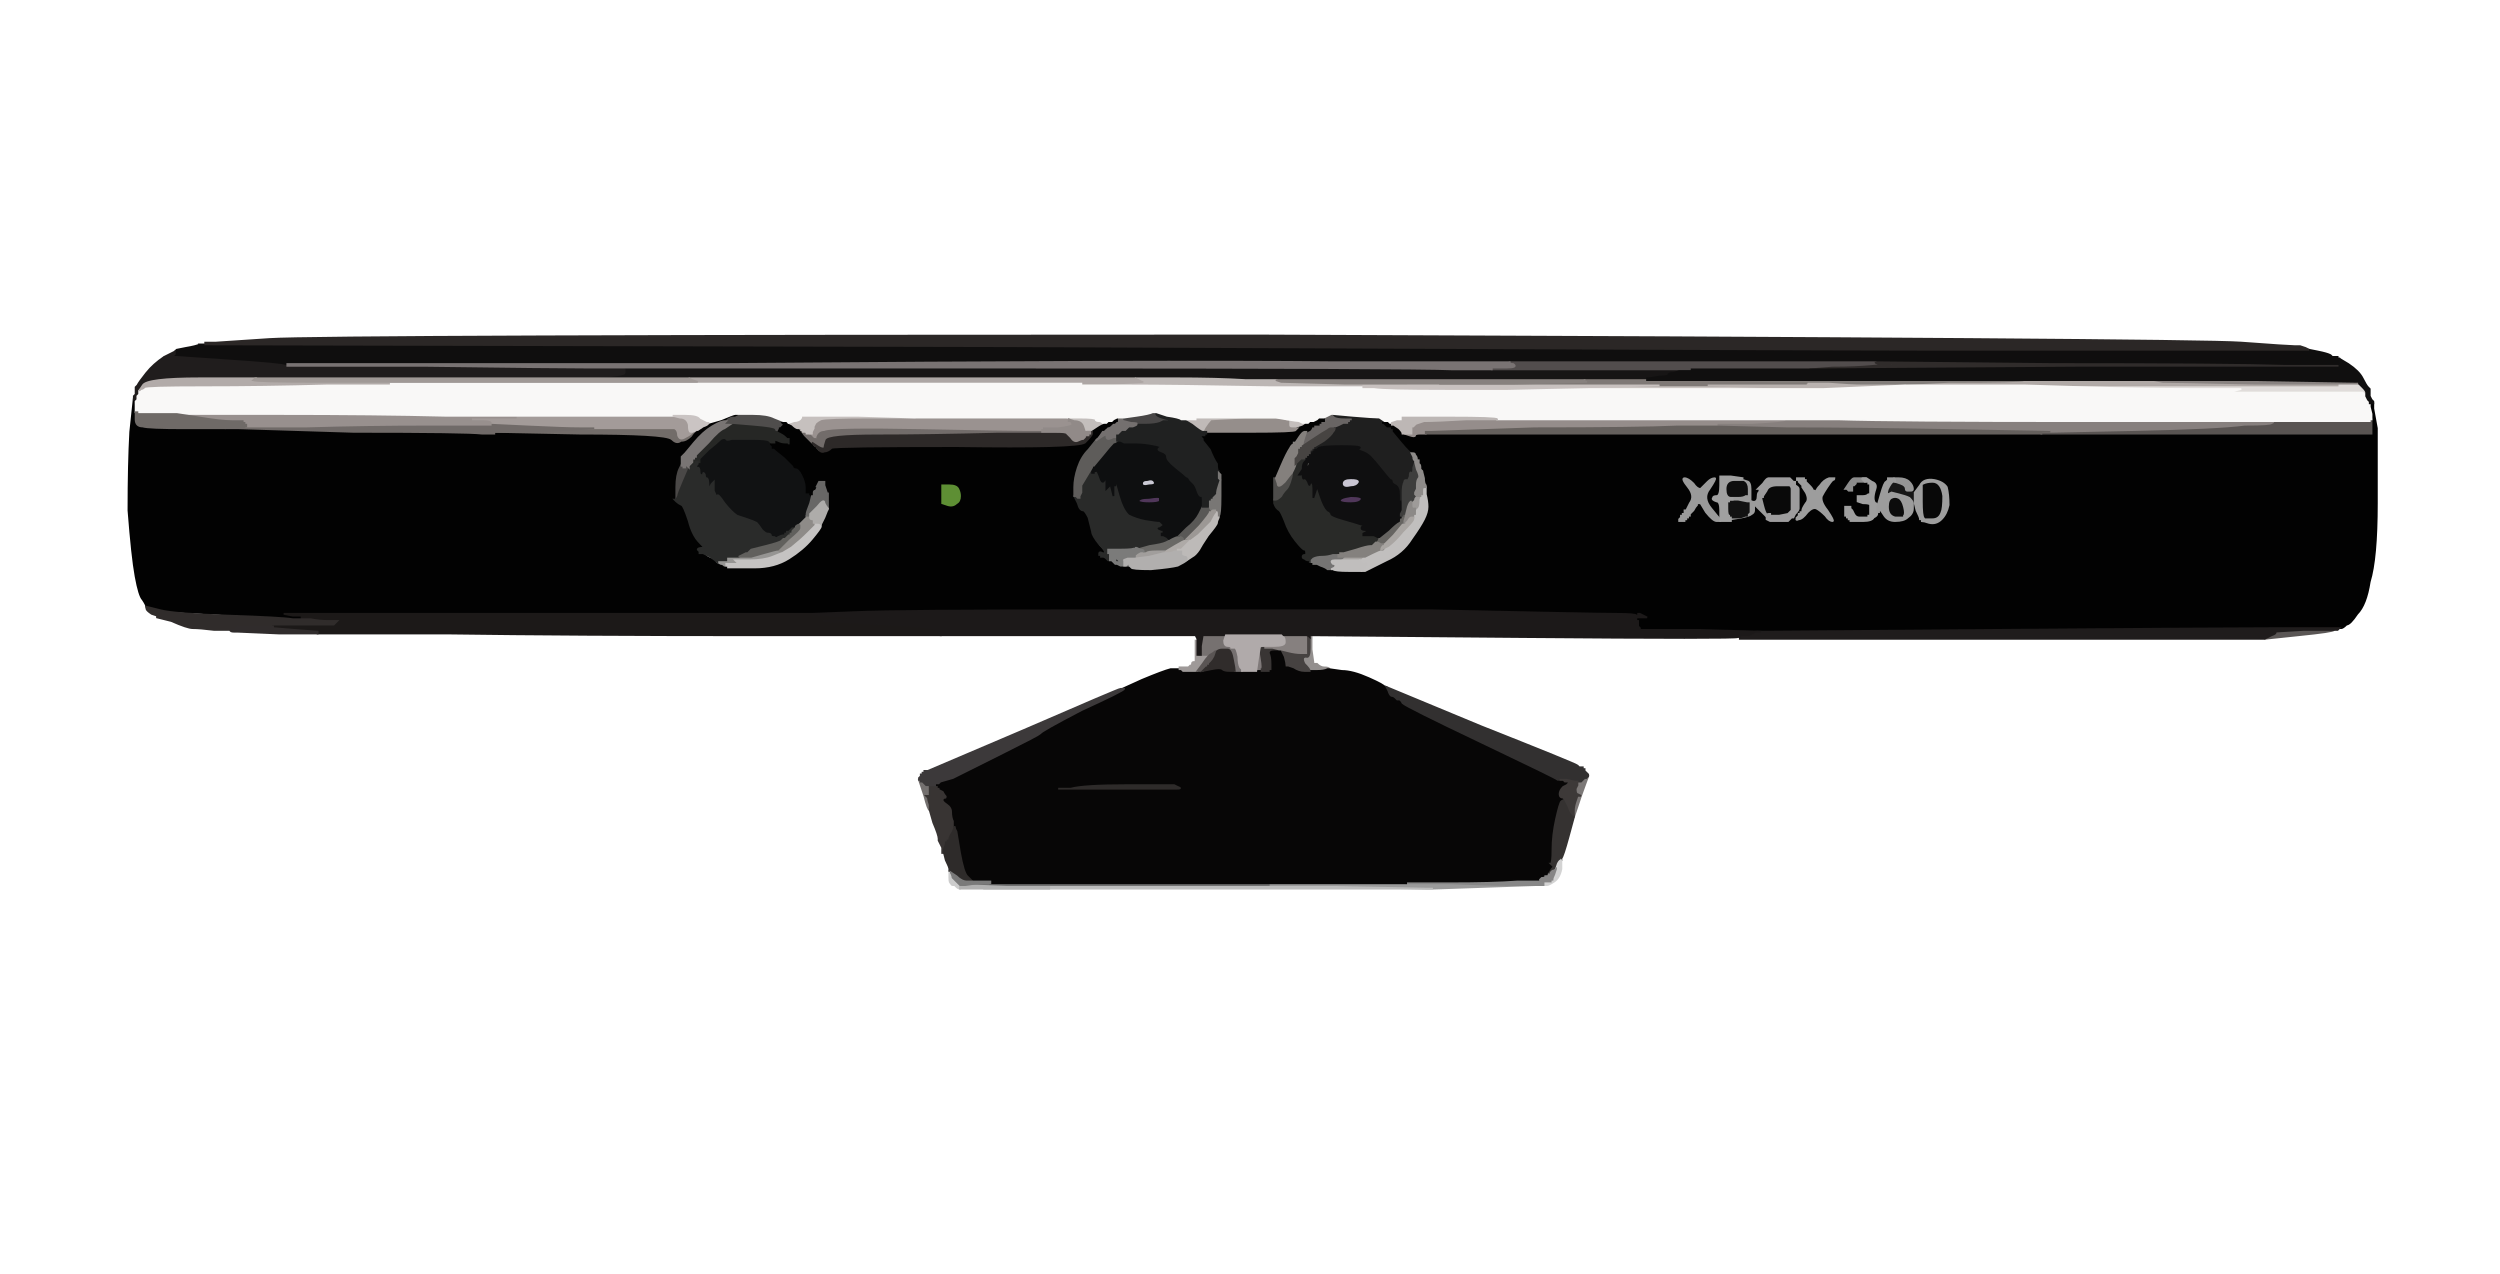 <?xml version="1.0"?><svg width="1401" height="714" xmlns="http://www.w3.org/2000/svg">
 <g>
  <title>Layer 1</title>
  <path id="svg_1" fill="#74706F" fill-rule="evenodd" stroke="#74706F" stroke-width="1px" d="m518,446l-3,-9l0,0l1,0l0,0l0,1l0,0l0,0l1,0l0,0l1,1l1,1l1,0l1,0l0,3l0,3l-1,0l-1,0l1,1q0,1 1,4l0,3l0,0q-1,0 -3,-8z"/>
  <path id="svg_2" fill="#9A9A9A" fill-rule="evenodd" stroke="#9A9A9A" stroke-width="1px" d="m711,495l0,0l39,0l38,0l24,0q24,1 36,1l13,0l0,0q0,0 -29,1l-29,1l-3,0q-2,0 -52,-1l-49,0l0,0l0,-1l6,0l6,0l0,-1z"/>
  <path id="svg_3" fill="#9B9B9B" fill-rule="evenodd" stroke="#9B9B9B" stroke-width="1px" d="m976,268l1,0l3,1q2,1 2,5q0,3 0,4q0,1 0,2q2,1 2,-2q0,-2 1,-3l0,-1l1,0l1,0l0,2l1,3l0,0l0,0l1,4q1,4 2,5l0,0l0,0q1,0 1,0l0,1l0,0q0,1 -1,1l-1,1l0,0q-1,-1 -3,-3l-3,-3l0,1q0,2 -2,3q-1,1 -6,2l-6,1l0,-1l0,-1l0,0l0,0l0,-1l0,0l1,0l0,1l3,0q2,0 4,-1l1,0l0,-1l1,-1l0,-3l0,-2l-1,0l0,0l-5,-1l-5,0l0,0l0,-1l1,0l1,0l0,-1l0,-1l3,0q3,0 4,-1l1,0l0,-3q0,-3 -2,-4l-2,0l0,-1q0,-1 1,-1z"/>
  <path id="svg_4" fill="#726C69" fill-rule="evenodd" stroke="#726C69" stroke-width="1px" d="m388,242l0,0l0,0q1,0 2,-1l1,0l0,1q-1,0 -3,3q-3,3 -6,3q-3,2 -6,-1q-3,-3 -51,-3l-48,-1l0,0l0,-1l13,0q12,0 28,-1l15,-1l0,0l0,0l21,0q21,0 24,0q2,1 2,4q1,3 4,1q4,-2 4,-3z"/>
  <path id="svg_5" fill="#CBC5C2" fill-rule="evenodd" stroke="#CBC5C2" stroke-width="1px" d="m930,216l0,0l14,0l13,0l0,0l0,0l33,1l32,1l0,0l0,0l-6,0q-6,0 -88,0l-83,0l0,0l0,0l43,-1q42,-1 42,-1z"/>
  <path id="svg_6" fill="#696564" fill-rule="evenodd" stroke="#696564" stroke-width="1px" d="m746,232l1,0l1,1q1,1 6,1l4,0l0,1l0,1l-1,0l0,0l0,1l-1,0l0,0l0,1l-2,0l-1,0l-2,1q-2,1 -3,1l0,0l-2,0q-1,0 -4,2q-4,2 -8,5q-3,4 -4,4l-1,0l1,-1q0,-2 0,-2l0,-1l0,0l0,-1l0,0l0,0l-1,0l0,0l0,-1l0,0l0,0l0,-1l1,0l0,0l0,0l0,0l0,-1l1,0l0,0l1,0l0,-1l0,0l2,-1q1,-1 1,-2l1,0l0,0l0,-1l2,0l1,0l0,-1l1,0l0,0l0,-1l1,0l1,0l0,-1l0,0l0,-1l0,0l0,0l0,0l2,-1q2,-1 2,-1z"/>
  <path id="svg_7" fill="#938F8E" fill-rule="evenodd" stroke="#938F8E" stroke-width="1px" d="m734,356l1,0l0,8l1,7l0,0l0,1l2,0q2,2 4,2q3,0 3,1l0,0l-1,0q-2,1 -6,1l-4,0l0,0q0,-1 -3,-4q-2,-4 1,-4q2,1 2,-5l0,-6l0,0q0,-1 0,-1z"/>
  <path id="svg_8" fill="#121212" fill-rule="evenodd" stroke="#121212" stroke-width="1px" d="m968,285l0,-4l1,0l0,0l5,0l5,1l0,0l1,0l0,2l0,3l-1,1l0,1l-1,0q-2,1 -4,1l-3,0l0,-1l-1,0l0,0l0,1l0,0l0,0l0,0l-1,0l0,-1q-1,0 -1,-4z"/>
  <path id="svg_9" fill="#C3BEBC" fill-rule="evenodd" stroke="#C3BEBC" stroke-width="1px" d="m596,234l0,0l9,0q9,0 9,1q0,1 2,1q1,0 2,1l1,0l0,1q-1,0 -4,2l-3,2l0,0l-1,0l-1,0q-1,0 -2,0q0,0 -1,-3q-1,-3 -5,-3l-3,-1l-1,0q-2,-1 -2,-1z"/>
  <path id="svg_10" fill="#E0DCDA" fill-rule="evenodd" stroke="#E0DCDA" stroke-width="1px" d="m1310,215l0,0l6,0l6,0l2,2q2,2 2,3l0,1l-1,0q-1,-1 -1,-1l0,0l-1,0q0,0 -37,0l-38,0l4,-1l4,-1l-27,0q-27,0 -61,-1l-33,-1l0,0l0,0l87,0l88,0l0,-1z"/>
  <path id="svg_11" fill="#50375A" fill-rule="evenodd" stroke="#50375A" stroke-width="1px" d="m757,278q7,0 6,2q-1,2 -6,2q-5,0 -6,-1q-1,-2 6,-3z"/>
  <path id="svg_12" fill="#C4BEBC" fill-rule="evenodd" stroke="#C4BEBC" stroke-width="1px" d="m715,234l0,0l6,1q6,1 7,1q0,0 2,1l2,0l0,0q0,1 -2,2l-3,1l-3,0q-2,0 -2,-2l0,-2l-1,0q0,0 -3,-1l-3,0l0,-1z"/>
  <path id="svg_13" fill="#171515" fill-rule="evenodd" stroke="#171515" stroke-width="1px" d="m349,206l0,0l221,0q221,0 244,1l22,0l56,0l56,0l0,0l0,1l-4,0l-3,0l-3,1q-3,0 -3,1q0,1 -5,1l-6,1l0,0l0,0l-1,0l0,0l0,1l0,0l-17,0l-18,0l-86,0l-87,0l-17,0q-16,-1 -39,-1l-23,0l-125,0l-125,0l-28,0l-28,0l0,0l0,0l10,-1q10,-1 10,-2q0,-1 0,-2q-1,-1 -1,-1z"/>
  <path id="svg_14" fill="#111213" fill-rule="evenodd" stroke="#111213" stroke-width="1px" d="m432,248l0,0l0,0l0,0l0,1l0,0l1,1l0,1l1,0l1,1l5,4q4,4 6,4q1,0 3,5q3,5 3,8l0,3l1,0l1,0l0,1l0,0l1,1l0,0l-1,4q0,3 -1,4l0,2l-1,0q0,0 0,1l0,0l0,1q0,0 -2,2l-2,2l0,0q0,0 -1,1l0,1l-1,0l0,0l0,0q-1,0 -1,1l0,0l-1,0l-2,1l0,0l0,0l-1,0l0,0l0,1l-1,0l0,0l0,1l-1,0q-1,0 -3,1q-1,1 -2,0q-2,0 -2,-1q0,-1 -2,-1q-1,0 -3,-2q-2,-3 -3,-4q-2,-1 -5,-2q-3,-1 -6,-2q-3,-2 -7,-7q-4,-6 -4,-4q0,2 -2,-3l0,-5l-1,1q-1,1 -1,3l0,2l-1,-4l-1,-4l0,1q0,1 -1,3l-1,2l0,-3q0,-3 0,-5q0,-2 0,0q-2,1 -2,-2q0,-2 -1,-2l-1,1l0,-1q0,-1 1,-2l0,-1l0,0l1,0l0,-1l0,-1l5,-5q5,-4 7,-6q2,-1 3,0q0,1 3,0q3,0 12,0q8,0 9,1q1,1 1,1z"/>
  <path id="svg_15" fill="#090909" fill-rule="evenodd" stroke="#090909" stroke-width="1px" d="m1004,274l0,2l0,4q0,3 0,4l0,2l-1,1q-1,1 -1,1q0,0 -5,1l-5,0l0,-1q0,0 -1,0l0,0l0,0q-1,-1 -2,-5l-1,-4l0,0l0,-1l0,0l0,0l2,-3q1,-3 6,-3q6,0 7,0q1,1 1,2z"/>
  <path id="svg_16" fill="#AEAAA7" fill-rule="evenodd" stroke="#AEAAA7" stroke-width="1px" d="m664,302l0,0l0,0l1,0l1,0l1,0l0,1q-1,1 -2,2l-1,1l-1,1l-1,1l-1,0l-1,0l0,1l0,0l-2,0q-1,1 -4,1l-2,0l0,0q0,-1 1,-2l0,0l5,-3q5,-3 6,-3z"/>
  <path id="svg_17" fill="#B0A9A6" fill-rule="evenodd" stroke="#B0A9A6" stroke-width="1px" d="m1134,213l0,0l36,0l37,0l5,1q5,0 52,1l46,0l0,0l0,1l-88,0l-87,0l-33,0l-34,0l-8,0l-9,0l0,0l0,0l41,-2q42,0 42,-1z"/>
  <path id="svg_18" fill="#383433" fill-rule="evenodd" stroke="#383433" stroke-width="1px" d="m522,440l2,0l0,-1l1,0l0,0l0,1l0,0l1,0l0,0l0,0l0,1l0,0l1,0l0,1l2,1q1,2 2,3q0,2 -1,2q-2,0 1,2q3,2 3,7q2,5 2,7l0,2l0,0q0,0 -1,-1q-1,-1 -2,3l-1,3l-1,0l0,1l0,0l-1,0l0,0l0,0l0,1l0,0l-1,3l0,2l0,0l-1,0l0,-2l0,-1l-1,-2l-1,-2l0,-1q0,-2 -3,-9l-2,-7l0,-3q-1,-3 -1,-4l-1,-1l1,0l1,0l0,-3l0,-3l1,0z"/>
  <path id="svg_19" fill="#A39B99" fill-rule="evenodd" stroke="#A39B99" stroke-width="1px" d="m289,233l0,0l44,0l44,0l4,1q4,0 5,4q0,4 1,4l1,0l0,0q0,1 -4,3q-3,2 -4,-1q0,-3 -2,-4q-3,0 -24,0l-21,0l-8,0q-8,0 -29,-1l-21,-1l0,-1q0,-1 -5,-1l-6,0l0,-1l0,0l-1,0l0,-1l13,0l13,0l0,-1z"/>
  <path id="svg_20" fill="#A19E9C" fill-rule="evenodd" stroke="#A19E9C" stroke-width="1px" d="m648,308l5,0l0,0q-1,1 -1,2l0,0l0,0q0,0 -8,2l-8,1l0,-2q1,-1 3,-2l2,0l1,0q1,-1 6,-1z"/>
  <path id="svg_21" fill="#4A4847" fill-rule="evenodd" stroke="#4A4847" stroke-width="1px" d="m380,262l2,-4l0,2l0,1l1,0l0,1l0,0l1,0l0,-1l0,-1l1,1l1,1l0,0l0,0l0,0l0,1l-3,7q-3,7 -3,8q-1,2 -1,2l-1,0l0,0l0,0l0,-7q0,-7 2,-11z"/>
  <path id="svg_22" fill="#020202" fill-rule="evenodd" stroke="#020202" stroke-width="1px" d="m76,222l1,0l0,0l0,1l0,1q-1,0 -1,0l0,1l0,3l0,3l0,4q0,4 4,4q3,1 24,1l22,0l4,0l4,0l64,2q64,0 72,1l7,0l48,1q48,0 51,3q3,3 6,1q3,0 6,-3q2,-3 3,-3l0,-1l3,-2q3,-1 3,-2l0,0l7,-2q7,-3 8,-3l2,0l0,0q0,0 0,1q0,0 -2,1l-2,0l-2,1l-1,1l0,0l0,0l-1,0q-2,0 -7,3q-5,3 -10,9l-5,6l0,0l0,0l-1,1l-1,1l0,1l0,1l-2,4q-2,4 -2,11l0,7l1,1q1,1 3,2q1,0 4,9q2,8 6,12q4,4 3,6q0,2 3,3q3,1 4,2l0,0l2,1q1,0 2,1l1,0l0,0l1,0l0,0l0,1l2,0l2,0l11,0q11,0 19,-5q8,-5 13,-11q5,-6 5,-7l0,-1l0,0q0,0 2,-4l2,-5l0,-1q0,-1 0,-4l0,-4l0,1l0,1l-1,-3l-1,-3l0,-1l0,-1l-2,0l-1,0l-1,2q0,2 -1,3q-1,0 -1,1l0,2l-1,0l0,0l0,0l-1,-1l0,0l0,-1l-1,0l-1,0l0,-3q0,-3 -2,-7q-2,-4 -4,-4q-1,0 -1,-1q-1,-1 -5,-5l-5,-4l-1,-1l-1,0l0,-1l-1,-1l0,0l0,-1l0,0l0,0l1,0l1,0l0,-1l0,0l-1,0l0,-1l3,1q2,1 4,1l2,0l0,1l0,0l0,-1l0,-1l0,0l0,-1l0,0l0,0l-1,0l0,0l-1,-1q-1,-1 -3,-2l-2,-1l0,0q0,0 1,-2l0,-1l1,0l1,-1l0,0l0,0l-1,0l0,0l-1,-1l-1,0l0,-1l0,-1l1,0l1,1l1,0l1,0l1,0l1,0l1,1l0,0l2,1q2,2 3,2l1,0l0,0q0,0 0,1l1,0l0,0q0,1 1,1l0,0l2,2q2,3 3,4l0,0l0,0q0,0 1,1l0,0l0,0q0,1 0,1l1,0l0,0q0,0 1,1l0,0l0,0q0,1 0,1l1,0l1,1q0,1 2,0q2,0 4,-2q2,-1 70,-1q68,1 70,-2q4,-3 4,-4l0,0l0,0q0,0 1,0l0,-1l0,0q1,0 1,-1l0,0l3,-2q3,-2 4,-2l0,-1l1,0l1,-1l1,0l1,0l1,-1l2,-1l0,0l1,0l1,0l0,0l1,0l1,0l0,0l0,1l0,0l-1,1l-1,0l-1,0l-1,1l-1,1l0,0l-1,0l0,0l0,0l-1,1q-1,1 -2,1l-1,1l0,0l-1,1l0,0l0,0l-1,0q0,0 -1,2l-1,1l0,0q-1,1 -1,1l0,0l-1,0q0,0 0,1l0,0l-4,5q-4,4 -6,10q-2,6 -2,11l0,5l2,4q1,4 3,4q1,0 4,5q2,5 1,5q-2,-1 0,2q1,4 4,8q4,4 4,4l1,0l0,0l1,0l0,0l0,1l-1,0q-1,0 -2,1q0,1 1,1l1,1l1,0l0,0l0,0l0,0l1,0l0,0l1,1l1,1l1,0q0,0 0,-1l1,0l1,0l0,0l0,1l0,0l0,0q0,1 1,0l0,0l1,0l0,0l0,0q0,0 0,1l1,0l1,0l1,0l1,1q0,1 11,1q11,-1 15,-2q4,-2 5,-3l0,0l0,0l0,-1l1,-1q2,0 2,-2q0,-1 5,-5q5,-4 7,-9q2,-4 3,-6l0,-1l0,0q1,0 1,-10l0,-10l0,0q-1,-1 -1,-1l0,0l0,0q0,0 0,-2l0,-1l0,-1q-1,0 -1,-4q-2,-3 -4,-8l-4,-5l0,0l0,-1l0,0l0,0l-1,-1l0,-1l1,0l1,0l0,-1l1,0l0,-1l0,0l25,0q25,0 25,-1q0,0 1,-1l0,0l3,-1q2,-1 2,-2l0,0l1,0l1,-1l1,0l1,0l2,-1l1,-1l1,0l2,0l0,0l0,0l0,0l0,1l0,0l0,1l-1,0l-1,0l0,1l0,0l-1,0l0,1l-1,0l-2,0l0,1l0,0l-1,0q0,1 -1,2l-2,1l0,0q-1,0 -1,1l0,0l-1,0l0,1l0,0l0,0l0,0l-1,0l0,1l0,0l-1,0q0,1 -1,2l-1,1l-1,0l0,0l0,1q-1,0 -2,2q-2,3 -5,10l-3,7l0,0l-1,0l0,6l0,6l0,2q1,3 3,4q1,1 3,6q2,6 6,11q4,5 6,5q2,1 2,2q0,1 -1,1q-1,0 -1,1q0,2 1,2l1,0l0,1l1,0l1,0l0,0l0,0l0,1l0,0l1,0l0,0l1,0l2,1q3,1 4,2l2,0l1,0q1,1 9,1l7,0l0,0q1,0 1,0l0,-1l2,0l3,-1l8,-4q9,-4 14,-12q5,-7 7,-11q2,-4 2,-7q0,-3 -1,-7l0,-4l0,-1q-1,0 -1,0l0,0l0,-3q0,-3 -1,-4l0,-1l0,0q-1,-1 -1,-1l0,0l0,-1q0,-1 -1,-1l0,0l0,-1l0,-1l0,-1q-1,0 -1,0l0,0l0,0q0,-1 -1,-1l0,0l0,-1q-1,-1 -1,-1l0,0l0,-1q0,0 -1,0l0,0l0,0q-1,0 -6,-6l-5,-6l0,-1l0,0l-1,0l0,-1l-1,0l-1,0l-1,-1l-1,-1l0,0l-1,0l0,0l0,0l0,-1l0,0l-1,0l0,-1l1,0l2,0l1,0l1,0l1,1l1,0l0,0l0,1l0,0l0,0l1,0l0,0l3,2q2,2 2,3l1,0l3,1q3,1 3,0q0,-1 3,-1l3,0l173,0l172,0l92,0l93,0l0,-4l0,-4l0,-3l-1,-4l0,-1l0,-1l1,0l1,0l0,2l0,1l2,11q0,12 0,42q0,31 -4,44q-2,13 -7,18q-4,6 -6,6q-2,2 -3,2l-1,0l-31,0q-32,0 -162,1l-131,1l0,0l0,0l-34,-1l-34,0l0,-1l-1,-1l0,-1l0,-2l-1,0l-1,0l0,-1l0,0l1,0l0,-1l1,0q1,0 3,0l2,0l-2,-1l-2,-1l0,0l-1,0l0,0l0,0l0,1l0,0l-1,0q0,-1 -11,-1q-11,0 -104,-2q-92,0 -195,0q-103,0 -127,1l-25,1l-9,0q-9,0 -148,0l-139,0l5,1l5,0l0,1l0,1l-5,0q-6,-1 -42,-3l-37,-2l0,0q0,0 -1,-1l-1,0l0,-1q-1,0 -1,0l0,0l0,0q0,-1 -2,-4q-2,-2 -4,-13q-2,-11 -4,-37q0,-26 1,-44l2,-19l0,0q0,-1 1,-1zm888,69l0,0l0,-5q0,-5 -2,-5q-3,-1 -2,-2q0,-1 2,-1q2,0 2,-6l0,-5l6,0q7,1 7,1l0,0l3,1q2,1 2,5q0,3 0,4q0,1 0,2q2,1 2,-2q0,-2 1,-3l0,-1l0,0l0,0l3,-3q2,-3 3,-3l1,0l4,0l5,0l1,0l1,0l1,1l1,1l0,0l1,0l0,2q2,1 2,2l0,1l0,5l0,5l0,0q0,1 -2,3l-1,2l0,0l-1,0l0,0l0,0l-1,1l-1,1l-1,0q-1,0 -5,0q-3,0 -4,0l-2,-1l0,0q-1,-1 -3,-3l-3,-3l0,1q0,2 -2,3q-1,1 -6,2l-6,1l-3,0l-3,0l-2,0q-2,0 -6,-5l-3,-5l-1,0l-1,0l0,1q-1,1 -2,3l-2,2l0,1l-1,0l0,0l0,1l0,0l0,0l-1,0l0,0l0,1l-1,0l0,0l0,1l-2,0l-1,0l0,-1l1,-1l0,0l0,0l0,-1l0,0l1,0l0,-1l0,0l1,0l0,-1l0,-1l1,0l0,0l2,-4q3,-4 -1,-9q-4,-5 -2,-5q2,0 5,3q2,3 4,3q1,-1 4,-4q2,-2 4,-2q1,0 -3,6q-4,5 1,11q4,5 5,6zm43,-1l1,-1l0,0l0,-1l0,0l0,0l1,0l0,0l0,-1l1,0l0,-1q0,-1 2,-4q2,-2 0,-6l-2,-3l0,0l0,-1l0,0l0,0l-1,-1l-1,-1l0,0l0,0l0,-1l0,0l-1,0l0,-1l2,0l2,0l0,1l1,0l0,0l0,1l0,0l0,0l2,2q2,2 2,3l0,0l1,0l0,1l0,0l1,0l0,-1q0,-1 2,-3q2,-3 5,-4q2,0 3,0q0,1 -1,1q-1,1 -3,4q-2,3 -3,5q-1,3 3,8q4,6 3,6q-2,0 -4,-3q-3,-3 -5,-4q-2,-1 -5,2q-3,4 -5,4q-2,1 -1,-1zm32,-22l1,0l3,0q3,0 3,0l0,0l3,2q3,1 2,4q-1,3 -1,5q0,2 1,3q1,0 1,1l0,1l2,-7q2,-7 3,-7q1,-1 1,-1l0,-1l2,0l1,0l3,0q4,0 6,2q2,2 2,4q0,1 -1,1l-1,0l0,0q0,1 2,1l1,0l3,-4q2,-4 8,-3q5,1 7,4q1,4 1,10q-1,5 -4,8q-3,3 -7,2q-3,-1 -4,-1l0,0l0,-1q-1,0 -1,0q0,-1 -2,-5l-1,-4l-1,0l0,0l0,3q0,3 -3,5q-2,2 -7,2q-4,0 -6,-3l-2,-3l-1,0l0,0l0,1q-1,0 -1,0l0,0l0,1q0,1 -2,2q-1,2 -6,2l-5,0l-1,0l-1,0l0,-1l-1,0l0,0l0,-1l0,0l0,0l-1,0l0,0l0,-1l-1,0l0,-3l0,-2l2,0l1,0l0,1l1,1l1,2q1,2 3,2l3,0l1,0l1,0l0,-1l1,0l0,-1l0,-1l0,-2l0,-2l0,0q0,-1 -4,-1l-3,-1l0,-1l0,-2l3,0q2,0 3,-1l1,0l0,-3l0,-3l-1,0l0,-1l-1,0l-1,0l-3,0l-2,0l0,1q0,0 -1,1l-1,0l0,2l0,1l-2,0l-1,-1l0,0l-1,0l2,-3q2,-3 3,-3zm-508,15l-3,-1l0,-4q0,-5 0,-6q1,0 4,0q4,0 5,2q1,2 1,4q0,3 -2,4q-2,2 -5,1zm-140,25q0,0 0,-1q1,0 1,1q0,0 -1,0zm225,2q0,0 0,-1q0,0 0,1q0,0 0,0z"/>
  <path id="svg_23" fill="#7C7877" fill-rule="evenodd" stroke="#7C7877" stroke-width="1px" d="m889,435l1,0l-4,11q-4,12 -4,12l0,0l0,0l0,-1l0,-3q0,-2 1,-5l1,-3l0,0q0,0 0,0q-1,-1 -1,-4l1,-2l0,-1l0,-1l1,0l1,0l1,-1q1,0 1,-1q0,-1 1,-1z"/>
  <path id="svg_24" fill="#827D7A" fill-rule="evenodd" stroke="#827D7A" stroke-width="1px" d="m972,214l-7,-1l85,0l84,0l0,0q0,1 -42,1l-41,2l0,0l0,0l-7,0q-7,0 -19,-1l-12,0l-17,0q-17,-1 -24,-1z"/>
  <path id="svg_25" fill="#171717" fill-rule="evenodd" stroke="#171717" stroke-width="1px" d="m1061,270l1,0l3,1q3,1 3,3q0,1 1,1l1,0l0,0q0,1 2,1l1,0l0,3l0,3l-1,0l0,0l0,0q0,-1 -2,-3q-2,-1 -6,-2l-4,-1l-2,1q-1,0 0,-3q2,-4 3,-4z"/>
  <path id="svg_26" fill="#9A9290" fill-rule="evenodd" stroke="#9A9290" stroke-width="1px" d="m488,234l25,0l41,0l42,0l0,0q0,0 2,1l1,0l0,1q-1,0 1,0q1,1 1,2q0,1 -8,2l-8,0l0,1l-1,0l0,0l0,1l0,0l0,0l-9,0q-9,0 -59,-1q-50,-1 -54,1q-3,0 -4,3q0,2 -1,1l-1,0l0,0l0,0l-1,-1l-1,-1l0,0l0,0l-1,0l0,0l0,-1l0,0l1,0l1,0l0,-1l1,-2l0,0l0,0l0,-1l0,0l1,-2q1,-1 3,-2q3,-1 28,-1z"/>
  <path id="svg_27" fill="#717171" fill-rule="evenodd" stroke="#717171" stroke-width="1px" d="m541,496l0,0l7,-1l7,0l78,0l78,0l0,0l0,1l-6,0l-6,0l0,1l0,0l-55,0l-56,0l-24,0q-23,-1 -23,-1l0,0l0,0z"/>
  <path id="svg_28" fill="#9A9A9A" fill-rule="evenodd" stroke="#9A9A9A" stroke-width="1px" d="m964,291l0,0l0,1l0,0l-2,0q-2,0 -6,-5l-3,-5l-1,0l-1,0l0,1q-1,1 -2,3l-2,2l0,1l-1,0l0,0l0,1l0,0l0,0l-1,0l0,0l0,1l-1,0l0,0l0,1l-2,0l-1,0l0,-1l1,-1l0,0l0,0l0,-1l0,0l1,0l0,-1l0,0l1,0l0,-1l0,-1l1,0l0,0l2,-4q3,-4 -1,-9q-4,-5 -2,-5q2,0 5,3q2,3 4,3q1,-1 4,-4q2,-2 4,-2q1,0 -3,6q-4,5 1,11q4,5 5,6z"/>
  <path id="svg_29" fill="#6A6966" fill-rule="evenodd" stroke="#6A6966" stroke-width="1px" d="m660,300l1,0l1,0q2,1 2,2l0,0l0,0q-1,0 -6,3l-5,3l-5,0q-5,0 -6,1l-1,0l0,0q0,-1 -2,-1l-2,-1l7,-2q7,-1 9,-2l2,-1l0,0l0,0l2,-1q2,-1 3,-1z"/>
  <path id="svg_30" fill="#50375A" fill-rule="evenodd" stroke="#50375A" stroke-width="1px" d="m650,279l0,0l0,2q-1,1 -6,1q-5,0 -6,-1q0,-2 6,-2q6,-1 6,0z"/>
  <path id="svg_31" fill="#9E9B99" fill-rule="evenodd" stroke="#9E9B99" stroke-width="1px" d="m793,278l0,-1l1,1q1,0 2,0q0,0 0,-1l1,0l-1,3q0,4 -1,5l-1,1l0,0l0,0l0,1l0,0l-1,0l0,0l0,-1l0,-1l-1,0q-1,0 -1,-2l0,-2l1,-1q0,-1 1,-2z"/>
  <path id="svg_32" fill="#292A29" fill-rule="evenodd" stroke="#292A29" stroke-width="1px" d="m612,261l1,0l1,1q1,0 2,2q0,2 2,2q2,0 2,0l0,0l1,1q1,1 2,1q1,0 1,1q0,1 0,5l0,4l0,-3l0,-3l1,0l0,0l0,-1l1,0l2,7q2,7 5,10q4,2 9,3q6,1 8,1l1,0l0,0l-1,0l0,0l0,0l1,1l1,1l0,0q1,0 -2,2q-2,0 1,1q3,0 2,2q0,1 1,2l1,1l0,0l0,0l0,0l0,0l-2,1q-2,1 -9,2l-7,2l-1,0q0,1 -8,1l-7,0l0,1l1,0l0,0l0,1l0,0l0,0l1,1l0,1l1,0q1,0 2,1l1,1l1,0l1,0l1,1l0,0l0,1l0,0l0,0l-1,0l-1,0l0,0l0,0l-1,0l0,-1l0,0l-1,0l-1,-1l-1,0l-1,0l0,-1l-1,0l0,0l0,1l0,0l0,0l0,0l-1,0l-1,-1q-1,-1 -2,-1l-1,0l0,-1l-1,0l0,-1q0,-1 2,0q1,0 1,0q1,-1 -3,-5q-4,-5 -4,-7q-1,-4 -2,-8q-2,-4 -3,-4q-2,0 -3,-4l-2,-4l0,0l0,0l1,0l0,0l1,1l1,0l0,-1l1,-2l0,-2l0,-2l3,-5q3,-5 3,-5q0,0 0,-1zm0,4q0,-1 0,-1q0,0 0,0l0,1l0,0z"/>
  <path id="svg_33" fill="#958D8B" fill-rule="evenodd" stroke="#958D8B" stroke-width="1px" d="m822,235l17,0l81,0l81,0l0,1q0,1 -19,2l-19,0l0,1l0,0l-23,0q-22,1 -80,1l-58,2l-2,0l-1,0l0,1l0,0l-3,0q-3,0 -3,1q0,1 -3,0l-3,-1l2,0l2,0l0,-2l0,-2l1,0l1,-1l0,0l-1,0l0,0l0,0l6,-2q7,0 24,-1z"/>
  <path id="svg_34" fill="#CAC9D4" fill-rule="evenodd" stroke="#CAC9D4" stroke-width="1px" d="m643,269q3,-1 4,1q1,2 -3,2q-4,1 -4,-1q0,-2 3,-2z"/>
  <path id="svg_35" fill="#7F7976" fill-rule="evenodd" stroke="#7F7976" stroke-width="1px" d="m888,213l0,0l18,0l17,0l21,0l21,0l7,1q7,0 24,1l17,0l0,0l0,1l-28,0l-28,0l-13,0l-14,0l-62,0l-62,0l0,-1l0,0l42,0q42,-1 41,-1q-1,0 -1,-1z"/>
  <path id="svg_36" fill="#0E0F10" fill-rule="evenodd" stroke="#0E0F10" stroke-width="1px" d="m674,280l0,4l0,0q0,0 -2,4q-2,4 -7,8l-4,4l-1,0q-1,0 -3,1l-2,1l0,0l0,0l-1,-1l-2,-1l0,0l0,0l-1,0l0,0l0,-1l1,0l0,0l0,-1l1,0q1,0 1,-1q0,0 -3,0q-3,-1 -1,-1q3,-2 2,-2l0,0l-1,-1l-1,-1l0,0l0,0l1,0l0,0l-1,0q-2,0 -8,-1q-5,-1 -9,-3q-3,-3 -5,-10l-2,-7l-1,0l0,1l0,0l-1,0l0,3l0,3l-1,-4q-1,-4 -1,-2l-2,2l0,-2q0,-3 0,-4l0,-2l0,0q0,0 -1,3q-1,2 -2,0q-1,-3 -2,-5q-1,-2 -1,-1l0,1l-1,0l0,0l0,1l-1,0l0,-1q0,-2 1,-2l0,-1l5,-6q4,-5 6,-7q1,0 2,-1l0,0l2,0l2,1l1,0l1,0l4,0q5,0 10,1q6,1 4,2q-2,1 1,2q3,1 3,3q0,2 5,6q5,4 6,5q1,0 2,2q1,1 2,2q1,1 2,4q1,3 2,3q1,-1 1,2zm-31,-11q3,-1 4,1q1,2 -3,2q-4,1 -4,-1q0,-2 3,-2zm7,10l0,0l0,2q-1,1 -6,1q-5,0 -6,-1q0,-2 6,-2q6,-1 6,0z"/>
  <path id="svg_37" fill="#878787" fill-rule="evenodd" stroke="#878787" stroke-width="1px" d="m850,493l13,0l0,0q0,1 1,1l2,0l0,1l0,1l-2,0l-3,0l-13,0q-12,0 -36,-1l-24,0l0,0l0,-1l24,0q25,0 38,-1z"/>
  <path id="svg_38" fill="#898381" fill-rule="evenodd" stroke="#898381" stroke-width="1px" d="m1212,214l-5,-1l57,0l57,1l0,0q1,0 1,0l0,1l-6,0l-6,0l-46,0q-47,-1 -52,-1z"/>
  <path id="svg_39" fill="#8C8C8C" fill-rule="evenodd" stroke="#8C8C8C" stroke-width="1px" d="m1039,268l1,0l3,0q3,0 3,0l0,0l-2,0q-1,0 0,1l1,1l-3,0l-2,0l0,1q0,0 -1,1l-1,0l0,2l0,1l-2,0l-1,-1l0,0l-1,0l2,-3q2,-3 3,-3z"/>
  <path id="svg_40" fill="#807A7A" fill-rule="evenodd" stroke="#807A7A" stroke-width="1px" d="m707,362l2,0l0,0l0,1l-1,1q-2,1 -1,6q0,6 0,6l0,0l-1,0l-2,0l0,0q0,0 0,-7q1,-7 3,-7z"/>
  <path id="svg_41" fill="#0F0E0E" fill-rule="evenodd" stroke="#0F0E0E" stroke-width="1px" d="m112,193l3,0l451,1q450,2 510,2q59,0 138,0l80,0l5,1q5,1 7,2l1,1l1,0l2,0l0,1l1,0l0,0l0,1l1,0l0,0l0,0l0,0l0,1l0,0l0,1l0,0l0,0l0,0l0,1l0,0l-1,0l0,0l-31,0q-30,-1 -130,-1l-99,-1l-103,0l-102,0l-98,0q-97,-1 -342,1l-245,0l0,1l0,0l-1,0q-2,-1 -32,-3l-29,-2l-1,0l-2,0l0,-1l0,0l1,0l0,-1l0,0l0,0l1,0l0,0l0,-1l0,0l0,0l1,-1l5,-1q6,-1 8,-2z"/>
  <path id="svg_42" fill="#959595" fill-rule="evenodd" stroke="#959595" stroke-width="1px" d="m1071,275l-1,0l-1,0q-1,0 -1,-1q0,-2 -3,-3l-3,-1l0,-1q0,-1 -1,-1l0,0l3,0q4,0 6,2q2,2 2,4q0,1 -1,1z"/>
  <path id="svg_43" fill="#767170" fill-rule="evenodd" stroke="#767170" stroke-width="1px" d="m674,356l0,0l14,0q14,0 14,0l0,0l-8,0l-7,0l-1,3q0,3 2,3q2,0 2,1l0,0l-2,0q-1,1 -1,1l0,0l-2,0q-2,0 -3,1l0,0l-1,0q-1,1 -3,2l-1,1l0,0q0,0 -3,0l-3,0l0,-1l0,0l1,0l1,0l0,-5q1,-6 1,-6z"/>
  <path id="svg_44" fill="#524D4D" fill-rule="evenodd" stroke="#524D4D" stroke-width="1px" d="m846,203l0,0l102,0l103,0l0,0q0,1 5,1l4,0l-10,1q-10,1 -23,1l-13,1l-33,0l-33,0l-56,0l-56,0l0,0l0,-1l8,0q7,0 4,-2q-2,0 -2,-1z"/>
  <path id="svg_45" fill="#595452" fill-rule="evenodd" stroke="#595452" stroke-width="1px" d="m1301,236l27,0l0,-1l1,0l0,4l0,4l-93,0l-92,0l0,0l0,-1l2,0l3,0l47,-1q47,-1 62,-3q15,0 15,-1q1,0 1,-1l0,0l27,0z"/>
  <path id="svg_46" fill="#5E5C5A" fill-rule="evenodd" stroke="#5E5C5A" stroke-width="1px" d="m619,242l0,0l1,-1l0,0l2,1q1,0 1,2q0,1 1,1l2,0l0,1l0,1l0,0q-1,1 -2,1q-2,2 -6,7l-5,6l-1,0q0,1 0,1q0,0 -3,5l-3,5l0,2l0,2l-1,2l0,1l-1,0l-1,-1l0,0l-1,0l0,0l0,0l0,-5q0,-5 2,-11q2,-6 6,-10l4,-5l0,0q0,0 1,-1l0,0l0,0q1,0 1,0l0,-1l1,-1q1,0 2,-1l0,-1l0,0zm1,4q0,0 0,-1q0,0 0,1q0,0 0,0z"/>
  <path id="svg_47" fill="#B9B2AF" fill-rule="evenodd" stroke="#B9B2AF" stroke-width="1px" d="m1013,215l0,0l12,0q12,1 19,1l7,0l9,0l8,0l0,0q0,0 -23,1l-23,1l0,0l0,0l-32,-1l-33,-1l0,0l0,0l28,0l28,0l0,-1z"/>
  <path id="svg_48" fill="#BDBAB8" fill-rule="evenodd" stroke="#BDBAB8" stroke-width="1px" d="m681,286l0,0l1,0q1,0 1,2l0,1l0,1q-1,2 -1,3q0,1 -5,7q-4,6 -5,8q-2,3 -4,4l-3,2l-1,0q0,0 -1,-1q-1,0 -1,-2l0,-2l-1,0l-1,0l0,0l0,-1l1,0l1,0l1,-1l1,-1l1,-1q1,-1 2,-2l0,-1l4,-3q3,-3 6,-6q3,-3 3,-5l0,-1l0,0q0,0 1,-1z"/>
  <path id="svg_49" fill="#A7A4A2" fill-rule="evenodd" stroke="#A7A4A2" stroke-width="1px" d="m753,312l0,0l6,0l6,0l0,0l0,0l-1,1l-1,1l0,0l-1,0l0,0l0,0l0,0q-1,0 -6,0l-6,0l0,0q0,0 2,-1l1,-1l0,0z"/>
  <path id="svg_50" fill="#C1BFBE" fill-rule="evenodd" stroke="#C1BFBE" stroke-width="1px" d="m798,272l0,0l0,0q0,0 0,1l1,0l0,4q1,4 1,7q0,3 -2,7q-2,4 -7,11q-5,8 -14,12l-8,4l-2,1l-2,1l-1,0l-1,0l0,-1l0,-1l1,0l1,0l0,-1l-1,0l0,0l0,-1l0,0l0,0l-1,0l0,0l0,-1l-1,0l0,0l0,-1l0,0l0,0l0,0l0,0l1,0l0,0l1,-1l1,-1l0,0l0,0l4,-2q4,-2 5,-2l0,0l4,-2q4,-3 8,-8q4,-4 4,-5l0,-1l0,0q0,0 1,0l0,-1l0,0q1,0 1,-1l0,0l0,-1q0,-1 1,-1l0,-1l0,0l1,0l0,0l0,-1l0,0l0,0l1,-1q1,-1 1,-5l1,-3l0,-3q1,-2 1,-2z"/>
  <path id="svg_51" fill="#9D9C9D" fill-rule="evenodd" stroke="#9D9C9D" stroke-width="1px" d="m991,268l1,0l4,0l5,0l1,0l1,0l1,1l1,1l0,0l1,0l0,2q2,1 2,2l0,1l0,5l0,5l0,0q0,1 -2,3l-1,2l0,0l-1,0l0,0l0,0l-1,1l-1,1l-1,0q-1,0 -5,0q-3,0 -4,0l-2,-1l0,-1q0,-2 1,-2l0,0l0,0q1,0 1,0l0,1l5,0q5,-1 5,-1q0,0 1,-1l1,-1l0,-2q0,-1 0,-4l0,-4l0,-2q0,-1 -1,-2q-1,0 -7,0q-5,0 -6,3l-2,3l0,0l0,0l0,1l0,0l0,0l0,0l-1,-3l0,-2l-1,0l-1,0l0,0l0,0l3,-3q2,-3 3,-3z"/>
  <path id="svg_52" fill="#292A28" fill-rule="evenodd" stroke="#292A28" stroke-width="1px" d="m730,257l1,0l1,0l0,0l0,1q-1,0 0,1q2,0 0,5q-2,5 -1,4q1,0 2,2q1,3 1,1q2,-2 2,3l0,5l1,-3l1,-3l0,0l0,-1l0,0l0,0l2,6q2,6 4,8q2,1 2,2q0,1 7,3q7,2 10,3q2,0 3,3q1,3 2,3l2,0l2,1l1,0l0,1l-1,2l0,0l0,0l0,0l-1,0l-1,1l-1,1l-1,0q-2,0 -8,2l-7,2l-1,0l-1,0l0,1l-1,0l0,0l0,0l-3,0q-3,1 -7,1q-3,0 -2,0q2,1 2,2q0,1 -1,1l-1,1l0,0l0,0l-1,0l0,0l-1,0l0,0l0,-1l0,0l0,-1l0,0l-1,0l0,0l0,1l0,0l-1,0l0,-1l-1,0q-1,0 -2,-1q-1,0 -1,-1q0,-1 1,-1q1,0 1,-1q0,-2 -1,-2q-1,0 -5,-5q-4,-5 -6,-11q-2,-5 -3,-6q-2,-1 -3,-4l0,-2l1,0q1,0 3,-2q1,-2 3,-4q1,-1 2,-4q1,-3 1,-4l0,-1l1,-2q1,-2 1,-3l0,0l2,-2q2,-2 2,-1zm-1,5q0,-1 1,0q0,0 0,0q0,1 -1,0zm-1,4q0,0 0,-1q0,0 0,1l0,0l0,0zm36,34l0,0l0,-1q0,0 0,1q0,0 0,0z"/>
  <path id="svg_53" fill="#757473" fill-rule="evenodd" stroke="#757473" stroke-width="1px" d="m747,311l3,0l0,0l0,1l2,0l1,0l0,0l0,0l-1,1q-2,1 -2,1l0,0l-2,0q-3,0 -1,2q2,0 1,2l-2,1l-2,0q-1,-1 -4,-2l-2,-1l-1,0l0,0l-1,0l0,0l0,-1l0,0l0,0l-1,0l0,0l0,-1l1,-1q2,-1 5,-1q3,0 6,-1zm-8,3q0,0 0,-1q1,0 1,1q0,0 -1,0z"/>
  <path id="svg_54" fill="#87807E" fill-rule="evenodd" stroke="#87807E" stroke-width="1px" d="m1001,236l0,-1l29,0q30,1 137,1l107,0l0,0q0,1 -1,1q0,1 -15,1q-15,2 -62,3l-47,1l0,0l0,0l-55,-1q-55,-1 -93,-1l-38,-1l0,0l0,-1l19,0q19,-1 19,-2z"/>
  <path id="svg_55" fill="#595856" fill-rule="evenodd" stroke="#595856" stroke-width="1px" d="m676,284l1,0l1,-1l0,0l0,1q0,1 1,1q1,1 1,1l0,0l0,0q-1,0 -1,1l0,0l-1,0q0,1 -6,8l-7,7l-1,0l0,0l0,0q0,-1 -2,-2l-1,0l4,-4q5,-4 7,-8q2,-4 2,-4l0,0l2,0z"/>
  <path id="svg_56" fill="#BCBCBC" fill-rule="evenodd" stroke="#BCBCBC" stroke-width="1px" d="m588,497l0,0l56,0l55,0l49,0q50,1 52,1l3,0l0,0q0,0 -126,0l-126,0l0,0l0,0l19,0l18,0l0,-1z"/>
  <path id="svg_57" fill="#070606" fill-rule="evenodd" stroke="#070606" stroke-width="1px" d="m714,364l3,0l1,0l0,0l0,0l0,0l2,4q1,4 1,5l1,0l3,1q3,2 6,2l3,0l4,0q4,0 6,-1l1,0l7,1q6,0 15,4q9,4 9,5l1,0l1,2q1,3 2,3q1,0 2,1l1,1l1,0q1,0 2,2q2,2 44,22q42,20 43,21l1,0l2,0l1,1l2,0l2,0l0,0l0,0l-1,1l-2,1l-2,1q-2,2 -2,4q0,2 2,2q1,1 1,1l0,0l-2,1q-1,1 -3,10q-2,9 -2,17q0,8 -1,8l0,0l1,1l1,1l0,0q-1,0 -1,2l-1,1l-1,0q0,1 0,1l0,0l0,0q-1,0 -1,1l0,0l-1,0q0,1 -2,1l-1,1l-13,0q-13,1 -38,1l-24,0l0,1l0,0l-38,0l-39,0l-78,0l-78,0l0,0l0,-1l-5,0l-5,0l0,0q-1,-1 -3,-3q-2,-2 -4,-13l-2,-12l0,-2q0,-1 -1,-1l0,0l0,-3q-1,-2 -1,-5q0,-3 -3,-5q-3,-2 -1,-2q1,0 1,-2q-1,-1 -2,-3l-2,-1l0,-1l-1,0l0,0l0,-1l0,0l0,0l-1,0l0,0l0,-1l0,0l1,0l1,-1l7,-2q8,-4 28,-14q20,-10 21,-11q0,-1 23,-13q24,-11 24,-12q0,0 -1,0l0,0l11,-5q12,-5 16,-6l5,0l1,0l1,1l4,0l4,0l1,0l2,0l5,-1q5,-1 6,0q1,1 4,1l3,0l2,0l2,0l4,0l4,0l2,0l1,0l2,0l2,0l0,-1l1,0l0,-3q0,-4 -1,-6q0,-2 3,-2zm-82,76l26,0l2,1q3,1 -1,1l-4,0l-31,0l-31,0l7,0q7,-2 32,-2z"/>
  <path id="svg_58" fill="#74706F" fill-rule="evenodd" stroke="#74706F" stroke-width="1px" d="m627,236l0,-2l1,0l0,0l0,0q1,0 2,1l0,0l4,1q4,0 4,1l0,1l0,0q0,1 -3,2l-2,0l-1,1l-1,1l-1,0l-1,0l-1,1l-1,1l0,0l-1,0l0,0l0,0l0,1l0,0l-2,0q-2,1 -3,1q-1,0 -1,-2q0,-1 -3,1l-3,2l2,-2q2,-3 2,-3l1,0l0,0l0,0l1,-1l0,0l1,-1q1,0 2,-1l1,-1l0,0l0,0l1,0l0,0l1,-1q1,0 1,-1zm-5,7q0,-1 0,-1q0,0 0,0q0,1 0,1z"/>
  <path id="svg_59" fill="#7B7B7A" fill-rule="evenodd" stroke="#7B7B7A" stroke-width="1px" d="m636,307l1,0l2,1q2,0 2,1l0,0l-2,0q-2,1 -3,2l0,2l-4,0q-3,1 -1,2l2,2l-1,0l-1,0l-3,0q-2,-1 -2,-1l-1,0l-1,-1l-1,-1l0,0l-1,0l0,0l0,0l0,0l0,0l0,-1l0,0l0,-1l0,-1l0,0l0,0l0,-1l0,0l-1,0l0,0l0,-1l0,-1l7,0q8,0 8,-1zm-10,6l1,1l0,0q1,0 1,0l0,1l0,0l-1,0l-1,0q-1,0 -1,-1q0,-1 1,-1z"/>
  <path id="svg_60" fill="#3C393A" fill-rule="evenodd" stroke="#3C393A" stroke-width="1px" d="m628,386l1,0l0,0q1,0 1,0q0,1 -24,12q-23,12 -23,13q-1,1 -21,11q-20,10 -28,14l-7,2l-1,1l-1,0l-1,0l0,1l-2,0l-1,0l-1,0l-1,0l-1,-1l-1,-1l0,0l-1,0l0,0l0,0l0,-1l0,0l-1,0l0,0l0,-1l1,-1l0,0l0,-1l0,0l0,0l1,0l0,0l0,-1l1,0l0,0l0,-1l1,0l1,0l54,-23q53,-23 54,-23z"/>
  <path id="svg_61" fill="#201D1D" fill-rule="evenodd" stroke="#201D1D" stroke-width="1px" d="m92,200l6,-3l0,1q0,1 -1,1l-1,1l2,0l1,0l29,2q30,2 32,3l1,0l76,0q76,1 94,1l18,0l0,0q0,0 1,1q0,1 0,2q0,1 -10,2l-10,1l0,0l0,0l-94,0l-93,0l-31,0q-30,0 -31,3l-1,2l0,0q0,0 -1,1l0,0l0,0l-1,0l0,0l0,1l0,1l0,1l-1,1l0,0l0,0l0,1l0,1l-1,1l0,0l0,0l0,-1l0,0l-1,0l0,0l0,-1l0,0l0,-1l1,-1l0,-2l0,-2l1,-1q1,-2 5,-7q4,-5 10,-9z"/>
  <path id="svg_62" fill="#4E4D4B" fill-rule="evenodd" stroke="#4E4D4B" stroke-width="1px" d="m724,265l0,0l0,1q0,1 -1,4q-1,3 -2,4q-2,2 -3,4q-2,2 -3,2l-1,0l0,-6l0,-6l1,0l0,0l1,3q0,3 4,-1q3,-4 4,-5z"/>
  <path id="svg_63" fill="#0C0C0C" fill-rule="evenodd" stroke="#0C0C0C" stroke-width="1px" d="m1067,289l0,1l-1,0q-1,0 -4,0q-4,-1 -4,-6q0,-4 2,-5q2,-1 4,0q2,1 3,5q1,4 0,5z"/>
  <path id="svg_64" fill="#1C1918" fill-rule="evenodd" stroke="#1C1918" stroke-width="1px" d="m446,344l9,0l0,0l0,0l11,1q11,1 22,1l10,0l-18,1l-19,1l19,1q18,1 32,2q14,1 14,3q1,2 1,2l0,0l-103,0q-102,0 -174,-1l-72,0l0,-1q0,0 -13,-1l-12,-1l0,-1l-1,0l0,0l0,-1l0,0l0,0l18,0l17,0l1,-1l1,-1l-5,0q-5,0 -10,-1l-5,0l0,-1l0,-1l-5,0l-5,-1l139,0q139,0 148,0z"/>
  <path id="svg_65" fill="#726C6A" fill-rule="evenodd" stroke="#726C6A" stroke-width="1px" d="m451,244l-3,-4l2,1q2,1 2,2l1,0l0,0l0,1l0,0l1,0l0,0l0,0l1,1l1,1l0,0l0,0l1,0q1,1 1,-1q1,-3 4,-3q4,-2 54,-1q50,1 59,1l9,0l7,0q7,0 7,1l0,0l-39,0q-39,1 -67,1q-29,0 -29,3q-1,3 -2,4l-2,1l0,0q-1,-1 -1,-1l0,0l0,-1q0,0 -1,0l0,0l0,0q-1,-1 -1,-1l0,0l0,-1q0,0 -1,0l0,0l0,0q-1,-1 -4,-4z"/>
  <path id="svg_66" fill="#706A68" fill-rule="evenodd" stroke="#706A68" stroke-width="1px" d="m240,238l35,0l21,1q21,1 29,1l8,0l0,0l0,0l-15,1q-16,1 -28,1l-13,0l0,1l0,0l-7,0q-8,-1 -72,-1l-64,-2l-4,0l-4,0l0,0l0,0l6,-1l6,0l34,0q34,-1 68,-1z"/>
  <path id="svg_67" fill="#C6C0BE" fill-rule="evenodd" stroke="#C6C0BE" stroke-width="1px" d="m449,234l0,-1l32,0q32,1 32,1l0,0l-25,0q-25,0 -28,1q-2,1 -3,2l-1,2l0,0l0,1l0,0l0,0l-1,2l0,1l-1,0l-1,0l-1,0q0,-1 -1,-1l-1,0l0,0q0,-1 -1,-1l0,0l0,-1q-1,0 -1,0l0,0l-1,0q-1,0 -3,-2l-2,-1l3,-1q3,0 4,-2z"/>
  <path id="svg_68" fill="#4F4D4C" fill-rule="evenodd" stroke="#4F4D4C" stroke-width="1px" d="m439,236l0,0l-1,0q-1,0 -1,1l1,1l0,0l0,0l-1,1l-1,0l0,1q-1,2 -1,2l0,0l0,0q-1,0 -1,-1q0,-1 -12,-2l-12,-1l0,0l0,0l-1,0l0,0l-1,0l-2,0l0,-1l0,0l1,-1l0,0l0,0l0,0l1,-1l2,-1l2,0q2,-1 2,-1q0,-1 0,-1l0,0l8,0q8,0 12,2q5,2 5,2z"/>
  <path id="svg_69" fill="#BCB6B4" fill-rule="evenodd" stroke="#BCB6B4" stroke-width="1px" d="m636,212l0,0l23,0q23,0 39,1l17,0l3,1q2,0 36,1l35,0l0,0l0,1l-13,0l-12,0l0,1l0,0l-52,0q-53,-1 -80,-1l-26,0l0,-1l0,0l18,0q19,-1 16,-1q-4,-2 -4,-2z"/>
  <path id="svg_70" fill="#2E2B2A" fill-rule="evenodd" stroke="#2E2B2A" stroke-width="1px" d="m632,440l26,0l2,1q3,1 -1,1l-4,0l-31,0l-31,0l7,0q7,-2 32,-2z"/>
  <path id="svg_71" fill="#5E8F34" fill-rule="evenodd" stroke="#5E8F34" stroke-width="1px" d="m531,283l-3,-1l0,-4q0,-5 0,-6q1,0 4,0q4,0 5,2q1,2 1,4q0,3 -2,4q-2,2 -5,1z"/>
  <path id="svg_72" fill="#262725" fill-rule="evenodd" stroke="#262725" stroke-width="1px" d="m409,238l0,0l0,0l1,0l0,0l0,0l12,1q12,1 12,2q0,1 1,1l0,0l2,1q2,1 3,2l1,1l0,0l1,0l0,0l0,0l0,1l0,0l0,1l0,1l0,0l0,-1l-2,0q-2,0 -4,-1l-3,-1l0,1l1,0l0,0l0,1l-1,0l-1,0l0,0q0,0 -1,-1q-1,-1 -9,-1q-9,0 -12,0q-3,1 -3,0q-1,-1 -3,0q-2,2 -7,6l-5,5l0,1l0,1l-1,0l0,0l-1,0l0,1l0,0l0,0l-1,0l0,0l0,1l-1,0l0,0l0,1l0,0l0,0l-1,0l0,0l0,1l-1,0l0,0l0,0l0,-1l0,0l0,0l0,0l0,-1l0,0l1,-1l1,-1l0,-1l0,-1l1,0l0,-1l0,0l1,0l0,0l0,0l0,-1l0,0l7,-7q6,-7 9,-8q3,-2 3,-2z"/>
  <path id="svg_73" fill="#2D2928" fill-rule="evenodd" stroke="#2D2928" stroke-width="1px" d="m610,242l1,0l1,0l0,0l0,1q0,1 -4,5q-4,3 -72,2q-68,0 -70,1q-2,2 -4,2q-2,1 -4,-2l-3,-3l3,2q3,2 4,1q0,-1 1,-4q0,-3 29,-3q28,0 67,-1l39,0l2,2q2,3 4,2q2,-1 3,-1l0,0l1,-2q2,-2 2,-2z"/>
  <path id="svg_74" fill="#84807D" fill-rule="evenodd" stroke="#84807D" stroke-width="1px" d="m731,242l1,0l-1,3q-1,3 -1,4l0,1l0,0q-1,0 -1,1l0,0l0,1l-1,0l0,1l0,1l-1,2l-1,1l0,1l0,2l0,0q0,1 -1,3l-1,2l0,0q-1,1 -4,5q-4,4 -4,1l-1,-3l3,-7q3,-7 5,-10q1,-2 2,-2l0,-1l0,0l1,0l2,-3q2,-3 3,-3z"/>
  <path id="svg_75" fill="#484646" fill-rule="evenodd" stroke="#484646" stroke-width="1px" d="m646,231l2,0l0,1q0,1 3,2q3,1 4,1l0,1l0,0l1,0l0,0l0,0l-2,0l-1,0l0,0l-1,0l0,0l0,0l-2,1q-3,1 -8,1l-4,0l0,-1q0,-1 -4,-1l-4,-1l0,-1l0,0l7,-1q7,-1 9,-2z"/>
  <path id="svg_76" fill="#C0BAB8" fill-rule="evenodd" stroke="#C0BAB8" stroke-width="1px" d="m670,235l0,-1l22,0l23,0l0,0l0,1l-17,0q-18,1 -19,1q-1,1 -3,4l-1,2l-1,0q-1,0 -6,-4l-5,-3l3,0q4,0 4,0z"/>
  <path id="svg_77" fill="#666461" fill-rule="evenodd" stroke="#666461" stroke-width="1px" d="m786,289l0,-1l1,0l1,0l0,2q0,2 0,2l0,1l0,0q-1,1 -1,1l0,0l-1,0q0,0 -5,6l-5,5l0,0q-1,1 -1,1l0,0l-1,0q0,0 -1,-1l-1,-1l0,0l0,0l1,-2l0,-1l5,-4q4,-4 6,-5q0,-2 1,-2l0,-1l0,0l1,0l0,0z"/>
  <path id="svg_78" fill="#969593" fill-rule="evenodd" stroke="#969593" stroke-width="1px" d="m436,308l0,0l0,0q0,0 1,1l1,0l0,1q0,0 -5,2q-5,2 -13,2l-8,0l1,1l1,1l-1,0l-1,0l-1,0l-1,0l-2,0l-1,0l0,1l0,0l-1,0q-1,-1 -2,-1l-2,-1l0,0l0,-1l2,0l3,0l0,-1l-1,0l0,0l0,-1l4,0l4,0l4,0l3,0l7,-2q7,-2 8,-2z"/>
  <path id="svg_79" fill="#323030" fill-rule="evenodd" stroke="#323030" stroke-width="1px" d="m778,387l-1,-2l53,22q53,21 54,22l1,1l1,0l1,0l0,1l1,0l0,0l0,1l0,0l0,0l1,1l1,1l0,0l0,1l0,0l-1,1l0,0l0,0l-1,0l0,0l-1,1l-1,1l-1,0l-1,0l-2,0l-1,0l0,0q-1,-1 -4,-1l-3,0l-1,0q-1,-1 -43,-21q-42,-20 -44,-22q-1,-2 -2,-2l-1,0l-1,-1q-1,-1 -2,-1q-1,0 -2,-3z"/>
  <path id="svg_80" fill="#84817E" fill-rule="evenodd" stroke="#84817E" stroke-width="1px" d="m770,305l1,-1l1,0l0,0l0,0q0,0 2,1l2,0l0,1q0,1 -1,2l-1,0l0,0q-1,0 -5,2l-4,2l-6,0l-6,0l-1,0l-2,0l0,-1l0,0l0,0l0,0l1,0l0,-1l1,0l1,0l7,-2q6,-2 8,-2l1,0l1,-1z"/>
  <path id="svg_81" fill="#B1AFAE" fill-rule="evenodd" stroke="#B1AFAE" stroke-width="1px" d="m658,309l2,0l1,0l1,0l0,2q1,1 2,1q1,0 1,1l0,0l0,1l0,0l0,0q-1,1 -5,3q-4,1 -15,2q-11,0 -11,-1l-1,-1l0,-1q-1,0 -1,0l-1,1l-1,0q0,-1 0,-1l0,0l0,0l0,-1l0,-1q-1,0 2,-1l4,0l8,-1q8,-2 8,-2l0,0l2,0q3,0 4,-1z"/>
  <path id="svg_82" fill="#9F9F9F" fill-rule="evenodd" stroke="#9F9F9F" stroke-width="1px" d="m1044,268l2,0l3,2q3,1 2,4q-1,3 -1,5q0,2 1,3q1,0 1,1l0,1l0,2l0,1l0,1q0,1 -2,2q-1,2 -6,2l-5,0l-1,0l-1,0l0,-1l-1,0l0,0l0,-1l0,0l0,0l-1,0l0,0l0,-1l-1,0l0,-3l0,-2l2,0l1,0l0,1l1,1l1,2q1,2 3,2l3,0l1,0l1,0l0,-1l1,0l0,-1l0,-1l0,-2l0,-2l0,0q0,-1 -4,-1l-3,-1l0,-1l0,-2l3,0q2,0 3,-1l1,0l0,-3l0,-3l-1,0l0,-1l-1,0l-1,0l-1,-1q-1,-1 0,-1z"/>
  <path id="svg_83" fill="#2A2B2A" fill-rule="evenodd" stroke="#2A2B2A" stroke-width="1px" d="m390,260l0,0l0,-1l1,0l0,1q-1,1 -1,2l0,1l1,-1q1,0 1,2q0,3 2,2q0,-2 1,0q0,2 1,2q1,0 1,4l1,4l0,-2q0,-2 1,-3l1,-1l0,5q2,5 2,3q0,-2 4,4q4,5 7,7q3,1 6,2q3,1 5,2q1,1 3,4q2,2 3,2q2,0 2,1q0,1 2,1q1,1 2,0q2,-1 3,-1l1,0l0,-1l0,0l1,0l0,-1l0,0l1,0l0,0l0,0l1,-1l1,-1l1,0l1,0l0,0l0,1l0,1l0,0l-1,0l0,0l-1,0l0,0l0,1l0,0l-1,0l0,1l0,0l-1,0l0,0l0,0l-1,1l-1,1l0,0l0,0l-1,0l0,0l-1,1q-1,1 -9,3l-8,2l-1,1l-1,1l0,0l-1,0l0,0l0,0l-2,1q-2,1 -2,1l0,0l-4,0l-4,0l0,1l0,0l1,0l0,1l-3,0l-2,0l0,1l0,0l0,0q-1,-1 -4,-3l-4,-2l-1,0l-1,0l0,-1l0,0l-1,-1q0,-1 3,-1q2,1 -2,-3q-4,-4 -6,-12q-3,-9 -4,-9q-2,-1 -3,-2l-1,-1l0,0l0,0l1,0q0,0 1,-2q0,-1 3,-8l3,-7l0,0l0,0l1,0l0,-1l0,0l1,0l0,0l0,0l0,-1l0,0l1,0l0,-1l0,0l1,0l0,0z"/>
  <path id="svg_84" fill="#9E9998" fill-rule="evenodd" stroke="#9E9998" stroke-width="1px" d="m670,365l0,-6l1,0l0,0l0,4l0,4l0,0l0,1l3,0q3,0 3,0l0,0l0,0q-1,1 -3,4l-3,4l-4,0l-4,0l-1,-1l-1,0l0,0l0,-1l3,0l2,0l1,-1q1,0 1,-1q0,-1 1,-1l1,0l0,-6z"/>
  <path id="svg_85" fill="#9C9C9C" fill-rule="evenodd" stroke="#9C9C9C" stroke-width="1px" d="m1058,269l0,-1l2,0l1,0l0,0q1,0 1,1l0,1l-1,0q-1,0 -3,4q-1,3 0,3l2,-1l4,1q4,1 6,2q2,2 2,3l0,0l0,3q0,3 -3,5q-2,2 -7,2q-4,0 -6,-3l-2,-3l-1,0l0,0l0,1q-1,0 -1,0l0,0l0,-1l0,-2l2,-7q2,-7 3,-7q1,-1 1,-1zm9,20l0,1l-1,0q-1,0 -4,0q-4,-1 -4,-6q0,-4 2,-5q2,-1 4,0q2,1 3,5q1,4 0,5z"/>
  <path id="svg_86" fill="#5A5655" fill-rule="evenodd" stroke="#5A5655" stroke-width="1px" d="m1291,353l17,0l0,0q0,1 -20,3l-19,2l4,-2q3,-1 2,-2q-1,0 16,-1z"/>
  <path id="svg_87" fill="#98908E" fill-rule="evenodd" stroke="#98908E" stroke-width="1px" d="m112,234l-13,-2l56,0q56,0 95,1l39,0l0,0l0,1l-13,0l-13,0l0,1l1,0l0,0l0,1l6,0q5,0 5,1l0,1l-35,0q-34,0 -68,1l-34,0l0,-1l0,0l-1,0l0,0l0,-1l-1,0l0,0l0,-1l-6,0q-6,0 -18,-2z"/>
  <path id="svg_88" fill="#5A5554" fill-rule="evenodd" stroke="#5A5554" stroke-width="1px" d="m681,365l1,0l-1,3q-1,2 -2,3l-1,1l0,0l0,0l0,1l0,0l-1,0l0,1l0,0l-1,0l0,0l0,0l-1,1l-1,1l0,0l0,0l-2,0l-1,0l3,-4q2,-3 3,-4l0,0l1,-1q2,-1 3,-2z"/>
  <path id="svg_89" fill="#ADA6A4" fill-rule="evenodd" stroke="#ADA6A4" stroke-width="1px" d="m386,212l0,0l125,0l125,0l0,0q0,0 4,2q3,0 -16,1l-18,0l-194,0l-194,0l0,-1l0,0l86,0l87,0l-3,-1q-2,-1 -2,-1z"/>
  <path id="svg_90" fill="#958E8B" fill-rule="evenodd" stroke="#958E8B" stroke-width="1px" d="m698,235l17,0l3,0q3,1 3,1l1,0l0,2q0,2 2,2l3,0l0,0q-1,1 -1,1q0,1 -25,1l-25,0l0,0l-1,0l1,-2q2,-3 3,-4q1,0 19,-1z"/>
  <path id="svg_91" fill="#1F1F1F" fill-rule="evenodd" stroke="#1F1F1F" stroke-width="1px" d="m748,233l-1,-1l11,1q12,1 15,1q3,2 3,2l0,0l-2,0l-1,0l0,1l1,0l0,0l0,1l0,0l0,0l1,0l0,0l1,1l1,1l1,0l1,0l0,1l1,0l0,0l0,1l5,6q5,6 6,6l0,0l0,0q0,0 1,1l0,0l0,1q0,1 1,1l0,0l0,1l0,1l-1,3q0,4 -1,3q-1,-1 -1,2q-1,3 -2,2q-1,0 -1,1q-1,2 -1,6l0,4l0,2l0,1l0,0l0,0l0,-1l0,0l-1,0l0,0l0,-1l-1,0l0,-4q0,-4 -2,-5q-2,-1 -2,-2q0,-1 -1,-1q-1,-1 -5,-6q-4,-5 -6,-7q-2,-2 -5,-3q-3,-1 -1,-2q1,-1 -2,-1q-4,0 -10,0q-6,1 -6,0q0,-1 -3,0l-3,2l-1,0l0,0l0,1l-1,0l0,0l0,1l0,0l0,0l-1,0l0,0l0,1l-1,0l0,0l0,1l0,0l0,0l-1,0l0,0l0,1l-1,0l0,0l0,0l0,0l-1,0l0,0l0,-1l0,0l1,0l0,0l0,0l0,-1l0,0l1,0l0,-1l0,0l1,0l0,-1l0,-1l1,0l0,0l0,-1l1,0l0,0l0,-1l0,0l0,0l1,0l0,0l5,-3q4,-3 5,-5q1,-1 1,-2l0,0l0,0q1,0 3,-1l2,-1l1,0l2,0l0,-1l0,0l1,0l0,-1l0,0l1,0l0,-1l0,-1l-4,0q-5,0 -6,-1z"/>
  <path id="svg_92" fill="#1F1C1C" fill-rule="evenodd" stroke="#1F1C1C" stroke-width="1px" d="m1280,352l31,0l0,0q0,0 -1,1l-2,0l-17,0q-17,1 -16,1q1,1 -2,2l-4,2l-147,0l-147,0l0,-1l0,0l0,0l0,-1l3,0l2,0l2,-1l2,-1l2,0l1,0l131,-1q130,-1 162,-1z"/>
  <path id="svg_93" fill="#202121" fill-rule="evenodd" stroke="#202121" stroke-width="1px" d="m648,232l0,-1l6,2q7,1 8,2l1,0l5,3q5,4 6,4l1,0l1,0l0,0l0,0l0,1l-1,0l0,1l-1,0l-1,0l0,1l1,1l0,0l0,0l0,1l0,0l4,5q2,5 4,8q0,4 1,4l0,1l0,1l0,2l0,0q0,0 1,1l0,0l-1,3q-1,3 -1,4l0,1l-1,1l-1,1l0,0l0,1l0,0l0,0l-1,0l0,0l0,1l-1,0l0,1l0,1l0,0l-1,1l-1,0l-2,0l0,-4q0,-3 -1,-2q-1,0 -2,-3q-1,-3 -2,-4q-1,-1 -2,-2q-1,-2 -2,-2q-1,-1 -6,-5q-5,-4 -5,-6q0,-2 -3,-3q-3,-1 -1,-2q2,-1 -4,-2q-5,-1 -10,-1l-4,0l-1,0l-1,0l-2,-1l-2,0l0,-1l0,-1l0,0l0,-1l0,0l0,0l1,0l0,0l1,-1l1,-1l1,0l1,0l1,-1l1,-1l2,0q3,-1 3,-2l0,0l4,0q5,0 8,-1l2,-1l0,0l0,0l1,0l0,0l1,0l2,0l0,0l0,0l-1,0l0,0l0,-1q-1,0 -4,-1q-3,-1 -3,-2z"/>
  <path id="svg_94" fill="#464241" fill-rule="evenodd" stroke="#464241" stroke-width="1px" d="m732,361l0,-5l0,0q1,0 2,1l0,0l0,6q0,6 -2,5q-3,0 -1,4q3,3 3,4l0,0l-3,0q-3,0 -6,-2l-3,-1l-1,0q0,-1 -1,-5l-2,-4l0,0l0,0l4,1q4,1 7,1l3,0l0,-5z"/>
  <path id="svg_95" fill="#9D9D9D" fill-rule="evenodd" stroke="#9D9D9D" stroke-width="1px" d="m1007,290l1,-1l0,0l0,-1l0,0l0,0l1,0l0,0l0,-1l1,0l0,-1q0,-1 2,-4q2,-2 0,-6l-2,-3l0,0l0,-1l0,0l0,0l-1,-1l-1,-1l0,0l0,0l0,-1l0,0l-1,0l0,-1l2,0l2,0l0,1l1,0l0,0l0,1l0,0l0,0l2,2q2,2 2,3l0,0l1,0l0,1l0,0l1,0l0,-1q0,-1 2,-3q2,-3 5,-4q2,0 3,0q0,1 -1,1q-1,1 -3,4q-2,3 -3,5q-1,3 3,8q4,6 3,6q-2,0 -4,-3q-3,-3 -5,-4q-2,-1 -5,2q-3,4 -5,4q-2,1 -1,-1z"/>
  <path id="svg_96" fill="#CCCCCC" fill-rule="evenodd" stroke="#CCCCCC" stroke-width="1px" d="m532,492l0,-4l0,0q0,0 1,0l0,1l1,3q2,2 3,3q1,1 1,1l1,0l-1,1q0,1 0,1l0,0l0,0q-1,0 -2,-1l-1,-1l-1,0q-1,0 -1,-1q-1,0 -1,-3z"/>
  <path id="svg_97" fill="#797775" fill-rule="evenodd" stroke="#797775" stroke-width="1px" d="m683,266l0,-1l1,1q0,1 0,12q0,11 -1,11l0,0l0,-1q0,-2 -1,-2l-1,0l0,0q-1,1 -1,1l0,0l0,0l-1,0l0,-1q-1,-1 -1,-2l0,-1l0,-1l0,-1l1,0l0,-1l0,0l1,0l0,0l0,0l0,-1l0,0l1,-1l1,-1l0,-1q0,-1 1,-4l1,-3l0,0q-1,-1 -1,-1l0,0l0,-2z"/>
  <path id="svg_98" fill="#F9F8F7" fill-rule="evenodd" stroke="#F9F8F7" stroke-width="1px" d="m183,215l35,0l194,0l194,0l0,0l0,1l26,0q27,0 80,1l52,0l6,0q6,1 40,1l35,0l83,0q82,0 88,0l6,0l23,-1q23,-1 23,-1l0,0l34,0l33,0l0,0l0,0l33,1q34,1 61,1l27,0l-4,1l-4,1l38,0q37,0 37,0l1,0l0,0q0,0 1,1l1,0l0,0l0,1l0,0l0,0l1,2l1,1l0,1l0,0l0,1l0,1l1,4l0,3l-1,0l0,1l-27,0l-27,0l-107,0q-107,0 -137,-1l-29,0l-81,0l-81,0l0,0q0,-1 -27,-1l-26,0l0,1q0,0 0,1q0,0 -3,0l-3,1l-1,0l-1,-1l-1,0l-1,0l0,0q0,0 -3,-2q-3,0 -15,-1l-11,-1l-1,0q0,0 -2,1l-2,1l-2,0l-1,0l-1,1l-2,1l-1,0l-1,0l-1,1l-1,0l-2,0q-2,-1 -2,-1q-1,0 -7,-1l-6,-1l-23,0l-22,0l0,1q0,0 -4,0l-3,0l-1,0q-1,-1 -8,-2l-6,-2l-2,0q-2,1 -9,2l-7,1l-1,0l-1,0l0,0l-1,0l-1,0l0,0l-2,1l-1,1l-1,0l-1,0l-1,1l-1,0l-1,0q-1,-1 -2,-1q-2,0 -2,-1q0,-1 -9,-1l-9,0l-42,0l-41,0l0,0q0,0 -32,-1l-32,0l0,1q-1,2 -4,2l-3,1l0,0l-1,-1l-1,0l-1,0l0,0q0,0 -5,-2q-4,-2 -12,-2l-8,0l-2,0q-1,0 -8,3l-7,2l-1,0q-2,-1 -4,-2q-1,-2 -8,-2l-7,0l-44,0l-44,0l-39,0q-39,-1 -95,-1l-56,0l-11,0l-11,0l0,-1l-1,0l0,0l0,0l0,-3l0,-3l0,0l0,0l1,-1l0,-1l0,-1l0,0l0,0l1,-1l0,-1l0,-1l0,0l1,-1l0,0l0,0l1,0q0,0 0,-1l0,0l34,-1q34,0 69,-1z"/>
  <path id="svg_99" fill="#B2ABA9" fill-rule="evenodd" stroke="#B2ABA9" stroke-width="1px" d="m112,212l31,0l-1,1q0,1 38,1l38,0l0,0l0,1l-35,0q-35,1 -69,1q-33,0 -33,1q-1,1 -2,1l-1,1l2,-3q2,-4 32,-4z"/>
  <path id="svg_100" fill="#353231" fill-rule="evenodd" stroke="#353231" stroke-width="1px" d="m875,449l2,-1l2,4q1,3 2,4l1,1l0,0l0,0l0,1l0,0l-3,11q-3,11 -4,12l0,1l0,0q-1,0 -2,2l-1,3l0,0q-1,1 -3,2l-2,2l2,-3q1,-2 2,-2l0,0l-1,-1l-1,-1l0,0q1,0 1,-8q0,-8 2,-17q2,-9 3,-10z"/>
  <path id="svg_101" fill="#C5C3C2" fill-rule="evenodd" stroke="#C5C3C2" stroke-width="1px" d="m456,294l0,-1l2,0q2,0 2,1l0,0l0,1q0,1 -5,7q-5,6 -13,11q-8,5 -19,5l-11,0l-2,0l-2,0l0,-1l0,0l-1,0l0,0l0,0l0,-1l1,0l2,0l1,0l1,0l1,0l1,0l-1,-1l-1,-1l8,0q8,0 13,-2q5,-2 5,-2l0,-1l5,-3q5,-4 9,-8q4,-4 4,-4z"/>
  <path id="svg_102" fill="#0F0F10" fill-rule="evenodd" stroke="#0F0F10" stroke-width="1px" d="m784,277l0,4l1,0l0,1l0,0l1,0l0,0l0,1l0,1l0,2l-1,2l0,1l0,1q-1,0 -1,2q-2,1 -6,5l-5,4l-1,0l-2,-1l-3,0l-3,0l0,-1q0,0 2,-1q0,-1 -1,-1q-2,0 -2,-1q0,-1 1,-1q1,-1 -1,-1q-3,-1 -10,-3q-7,-2 -7,-3q0,-1 -2,-2q-2,-2 -4,-8l-2,-6l0,0l0,0l0,1l0,0l-1,3l-1,3l0,-5q0,-5 -2,-3q0,2 -1,-1q-1,-2 -2,-2q-1,1 -1,-2q0,-2 0,-1l-1,1l0,0l-1,0l2,-3q0,-3 1,-4q1,-1 1,-1l0,-1l0,0l0,0l1,0l0,-1l0,0l1,0l0,0l0,0l0,-1l0,0l1,0l0,-1l0,0l1,0l0,0l0,0l0,-1l0,0l1,0l0,-1l0,0l1,0l1,-1q2,-1 13,-1q11,0 10,1q-2,1 1,2q3,1 5,3q2,2 6,7q4,5 5,6q1,0 1,1q0,1 2,2q2,1 2,5zm-51,-18q1,0 1,1q0,1 -2,2q-1,0 0,-1q0,-1 1,-2zm24,10q4,0 4,1q-1,2 -4,2q-4,1 -4,-1q0,-2 4,-2zm0,9q7,0 6,2q-1,2 -6,2q-5,0 -6,-1q-1,-2 6,-3z"/>
  <path id="svg_103" fill="#302C2B" fill-rule="evenodd" stroke="#302C2B" stroke-width="1px" d="m1051,203l0,0l99,1q100,0 130,1l31,0l0,0q0,1 0,1q1,0 -148,0l-149,1l13,-1q13,0 23,-1l10,-1l-4,0q-5,0 -5,-1z"/>
  <path id="svg_104" fill="#A0A0A0" fill-rule="evenodd" stroke="#A0A0A0" stroke-width="1px" d="m964,272l0,-5l6,0q7,1 7,1l0,0l-1,0q-1,0 -1,1l0,1l-3,0q-4,0 -4,4q0,4 2,4l1,0l0,1l0,1l-1,0l-1,0l0,1l0,0l0,0l-1,0l0,4q0,4 1,4l0,1l1,0l0,0l0,1l0,1l-3,0l-3,0l0,0l0,-1l0,-5q0,-5 -2,-5q-3,-1 -2,-2q0,-1 2,-1q2,0 2,-6z"/>
  <path id="svg_105" fill="#8E8B88" fill-rule="evenodd" stroke="#8E8B88" stroke-width="1px" d="m453,288l0,0l1,0l0,0l0,2q0,1 1,1q1,0 1,1l0,1l0,1q0,0 -4,4q-4,4 -9,8l-5,3l-1,0q-1,-1 -1,-1l0,0l4,-4q4,-4 5,-5l0,-1l0,0l1,0l0,0l0,-1l0,0q0,0 1,-1l0,0l0,0q1,0 1,-1l0,-1l2,-2q2,-2 2,-2l0,-1l0,0q0,0 1,-1z"/>
  <path id="svg_106" fill="#3E3E3D" fill-rule="evenodd" stroke="#3E3E3D" stroke-width="1px" d="m794,258l0,0l0,0q0,0 1,0l0,1l-1,1q0,0 0,1l1,0l0,1q1,1 1,1l0,0l0,0q0,0 1,1l0,0l0,0q-1,1 -2,6l-1,4l-1,2l0,1l0,1q-1,1 -1,2l-1,1l0,0q-1,0 -2,3l-1,4l-1,0l-1,0l0,1l0,0l-1,0l0,0l0,-1l1,-2l0,-2l0,-1l0,0l0,0l0,-1l0,-2l0,-4q0,-4 1,-6q0,-1 1,-1q1,1 2,-2q0,-3 1,-2q1,1 1,-3l1,-3l0,0q0,-1 1,-1z"/>
  <path id="svg_107" fill="#757070" fill-rule="evenodd" stroke="#757070" stroke-width="1px" d="m688,363l2,0l2,0q1,0 2,5q0,4 1,6l1,1l0,1l0,0l-2,0l-2,0l0,0q0,-1 -1,-6q-1,-6 -3,-6l-1,0l0,0q0,0 1,-1z"/>
  <path id="svg_108" fill="#918A88" fill-rule="evenodd" stroke="#918A88" stroke-width="1px" d="m599,236l0,-1l3,1q4,0 5,3q1,3 1,3q1,0 2,0l1,0l0,0l0,1l-1,0q0,1 0,1l0,0l-1,0q-1,0 -1,1l-1,1l0,0q-1,0 -3,1q-2,1 -4,-2l-2,-2l0,0q0,-1 -7,-1l-7,0l0,0l0,0l0,-1l0,0l1,0l0,-1l8,0q8,-1 8,-2q0,-1 -1,-2q-2,0 -1,0z"/>
  <path id="svg_109" fill="#393534" fill-rule="evenodd" stroke="#393534" stroke-width="1px" d="m707,369l-1,-6l2,0l1,0l4,0q4,1 4,1l0,0l-3,0q-3,0 -3,2q1,2 1,6l0,3l-1,0l0,1l-2,0l-2,0l0,0q0,0 0,-1q1,0 0,-6z"/>
  <path id="svg_110" fill="#8C8987" fill-rule="evenodd" stroke="#8C8987" stroke-width="1px" d="m791,281l0,0l0,2q0,2 1,2l1,0l0,1l0,1l0,1q-1,0 -1,1l0,1l0,0q-1,0 -1,1l0,0l-1,0q0,1 0,1l0,0l0,0q0,0 -1,1q0,1 -1,1l-1,0l0,-2q1,-3 1,-4l0,0l1,-4q1,-3 2,-3z"/>
  <path id="svg_112" fill="#302C2C" fill-rule="evenodd" stroke="#302C2C" stroke-width="1px" d="m131,352l2,-2l9,0l10,0l0,0l0,0l0,1l0,0l1,0l0,1l12,1q13,1 13,1l0,1l-22,0l-23,-1l-2,0q-2,0 -2,-1l0,0l0,0q0,-1 2,-1z"/>
  <path id="svg_113" fill="#474442" fill-rule="evenodd" stroke="#474442" stroke-width="1px" d="m746,240l2,0l0,0q0,1 -1,2q-1,2 -5,5l-5,3l0,0l-1,0l0,0l0,0l0,1l0,0l-1,0l0,1l0,0l-1,0l0,1l0,1l-1,0l0,0l0,1l-1,0l0,0l0,1l0,0l0,0l-1,0l0,0l0,1l0,0l-1,0q0,-1 -2,1l-2,2l0,-2l0,-1l1,-1l1,-2l0,-1l0,-1l1,0l0,-1l0,0l1,0l0,-1l0,0l6,-4q6,-4 8,-5q1,-1 2,-1z"/>
  <path id="svg_114" fill="#0E0E0E" fill-rule="evenodd" stroke="#0E0E0E" stroke-width="1px" d="m972,270l3,0l2,0q2,1 2,4l0,3l-1,0q-1,1 -4,1l-3,0l-1,0q-2,0 -2,-4q0,-4 4,-4z"/>
  <path id="svg_115" fill="#100F0F" fill-rule="evenodd" stroke="#100F0F" stroke-width="1px" d="m1311,202l0,-1l5,3q6,4 8,8q2,4 3,5l1,1l0,2l0,2l1,2l1,1l0,1l0,0l-1,0l-1,0l0,0l0,-1l-1,-1l-1,-2l0,0l0,0l0,-1l0,0l0,-1q0,-1 -2,-3l-2,-2l0,-1q0,0 -1,0l0,0l-57,-1l-57,0l-37,0l-36,0l-84,0l-85,0l-21,0l-21,0l0,0l0,-1l0,0l1,0l0,0l0,0l6,-1q5,0 5,-1q0,-1 3,-1l3,-1l3,0l4,0l0,-1l0,0l33,0l33,0l149,-1q149,0 148,0q0,0 0,-1l0,0l0,0l1,0l0,0l0,-1l0,0l0,0l1,0q0,0 -1,-1q-1,0 -1,-1z"/>
  <path id="svg_116" fill="#61605D" fill-rule="evenodd" stroke="#61605D" stroke-width="1px" d="m448,294l0,0l0,2q0,1 -6,6l-6,6l0,0q-1,0 -8,2l-7,2l-3,0l-4,0l0,0q0,0 2,-1l2,-1l0,0l0,0l1,0l0,0l1,-1l1,-1l8,-2q8,-2 9,-3l1,-1l0,0l1,0l0,0l0,0l1,-1l1,-1l0,0l0,0l1,0l0,0l0,-1l1,0l0,-1q0,-1 1,-1l0,0l0,0q0,-1 1,-1l0,0l0,-1q1,-1 2,-1z"/>
  <path id="svg_117" fill="#A9A5A2" fill-rule="evenodd" stroke="#A9A5A2" stroke-width="1px" d="m791,290l1,0l0,1q0,1 -6,7q-4,5 -8,8l-4,2l0,0q0,-1 1,-2l0,0l0,0q1,0 1,0l0,-1l5,-5q5,-6 5,-6l1,0l0,0q1,0 1,0l0,-1l1,-1q1,-2 2,-2z"/>
  <path id="svg_118" fill="#D3D3D3" fill-rule="evenodd" stroke="#D3D3D3" stroke-width="1px" d="m875,482l0,0l0,5q-1,5 -4,7q-3,2 -4,2l-1,0l0,-1l0,-1l2,0l1,0l0,-1q1,0 1,0q0,-1 1,-3l1,-3l1,-3q1,-2 2,-2z"/>
  <path id="svg_119" fill="#6F6A67" fill-rule="evenodd" stroke="#6F6A67" stroke-width="1px" d="m76,235l0,-4l0,0l0,0l1,0l0,1l11,0l11,0l13,2q12,2 18,2l6,0l0,1l0,0l1,0l0,1l0,0l1,0l0,0l0,1l-6,0l-6,1l0,0l0,0l-22,0q-21,0 -24,-1q-4,0 -4,-4z"/>
  <path id="svg_120" fill="#797373" fill-rule="evenodd" stroke="#797373" stroke-width="1px" d="m748,203l98,0l0,0q0,1 2,1q3,2 -4,2l-8,0l0,1l0,0l-22,0q-23,-1 -244,-1l-221,0l-18,0q-18,0 -94,-1l-76,0l0,0l0,-1l245,0q245,-2 342,-1z"/>
  <path id="svg_121" fill="#86807F" fill-rule="evenodd" stroke="#86807F" stroke-width="1px" d="m718,356l0,0l7,0l7,0l0,5l0,5l-3,0q-3,0 -7,-1l-4,-1l0,0l-1,0l0,0q0,0 -4,-1l-4,0l0,-1l0,0l5,0q6,0 6,-2q0,-3 -1,-3q-1,-1 -1,-1z"/>
  <path id="svg_122" fill="#B1B1B1" fill-rule="evenodd" stroke="#B1B1B1" stroke-width="1px" d="m538,497l1,-1l1,0l1,0l0,0q0,0 23,1l24,0l0,0l0,1l-18,0l-19,0l-7,0l-6,0l0,0q0,0 0,-1z"/>
  <path id="svg_123" fill="#3D3938" fill-rule="evenodd" stroke="#3D3938" stroke-width="1px" d="m883,438l1,0l0,1l0,1l-1,2q0,3 1,3q2,1 2,1l0,0l-1,0l-1,0l-1,3q-1,3 -1,5l0,3l0,0l0,0l-1,-1q-1,-1 -2,-4l-2,-4l0,0q0,0 -1,-1q-2,0 -2,-2q0,-2 2,-4l2,-1l1,-1q1,-1 -1,-1l-1,0l-1,-1l-2,0l4,0q4,1 5,1z"/>
  <path id="svg_124" fill="#A09996" fill-rule="evenodd" stroke="#A09996" stroke-width="1px" d="m142,213l1,-1l93,0l94,0l28,0l28,0l0,0q0,0 2,1l3,1l-87,0l-86,0l-38,0q-38,0 -38,-1z"/>
  <path id="svg_125" fill="#1C1919" fill-rule="evenodd" stroke="#1C1919" stroke-width="1px" d="m917,345l1,0l0,0l0,-1l0,0l0,0l1,0l0,0l2,1l2,1l-2,0q-2,0 -3,0l-1,0l0,1l-1,0l0,0l0,1l1,0l1,0l0,2l0,1l1,1l0,1l34,0l34,1l0,0l0,0l-1,0l-2,0l-2,1l-2,1l-2,0l-3,0l0,1l0,0l-1,0q0,1 -120,0l-119,-1l-1,0q0,0 0,1l0,0l0,0q-1,-1 -2,-1l0,0l-7,0l-7,0l-8,0l-8,0l0,0q0,0 -14,0l-14,0l0,0q0,0 -1,6l0,5l-1,0l-1,0l0,-4l0,-4l0,-1l-1,-2l0,0l0,0l-28,0q-28,0 -72,0l-43,0l0,0q0,0 -1,-2q0,-2 -14,-3q-14,-1 -32,-2l-19,-1l19,-1l18,-1l-10,0q-11,0 -22,-1l-11,-1l0,0l0,0l25,-1q24,-1 127,-1q103,0 195,0q93,2 104,2q11,0 11,1z"/>
  <path id="svg_126" fill="#686766" fill-rule="evenodd" stroke="#686766" stroke-width="1px" d="m458,272l1,-2l1,0l2,0l0,1l0,1l1,3l1,3l0,-1l0,-1l0,4q0,3 0,4l0,1l0,0q-1,-1 -2,-3q0,-3 -4,2l-4,4l0,0q0,0 -1,1l-1,0l0,-1q0,-1 2,-6l1,-4l0,0l1,0l0,-2q0,-1 1,-1q1,-1 1,-3z"/>
  <path id="svg_127" fill="#BDB7B5" fill-rule="evenodd" stroke="#BDB7B5" stroke-width="1px" d="m786,235l0,-1l26,0q27,0 27,1l0,0l-17,0q-17,1 -24,1l-6,2l0,0l0,0l1,0l0,0l-1,1l-1,0l0,2l0,2l-2,0l-2,0l-1,0q0,-1 -2,-3l-3,-2l0,0l-1,0l0,0l0,0l0,-1l0,0l3,-1q3,0 3,0q0,-1 0,-1z"/>
  <path id="svg_128" fill="#C9C6D3" fill-rule="evenodd" stroke="#C9C6D3" stroke-width="1px" d="m757,269q4,0 4,1q-1,2 -4,2q-4,1 -4,-1q0,-2 4,-2z"/>
  <path id="svg_129" fill="#9E9E9E" fill-rule="evenodd" stroke="#9E9E9E" stroke-width="1px" d="m1077,292l0,0l0,-1q-1,0 -1,0q0,-1 -2,-5l-1,-4l0,-3l0,-3l3,-4q2,-4 8,-3q5,1 7,4q1,4 1,10q-1,5 -4,8q-3,3 -7,2q-3,-1 -4,-1zm6,-21q4,0 5,7q0,7 -1,9q-1,3 -4,3q-3,0 -4,0q-1,-1 -1,-9q0,-8 0,-9q2,-1 5,-1z"/>
  <path id="svg_130" fill="#AEACAA" fill-rule="evenodd" stroke="#AEACAA" stroke-width="1px" d="m464,285l0,0l-2,5q-2,4 -2,4l0,0l0,0q0,-1 -2,-1l-2,0l0,-1q0,-1 -1,-1q-1,0 -1,-1l0,-2l4,-4q4,-5 4,-2q1,2 2,3z"/>
  <path id="svg_131" fill="#9C9895" fill-rule="evenodd" stroke="#9C9895" stroke-width="1px" d="m680,286l0,0l0,0l1,0l0,1q-1,1 -3,5q-4,4 -7,7l-4,3l-1,0l-1,0l7,-7q6,-7 6,-8l1,0l0,0q0,-1 1,-1z"/>
  <path id="svg_132" fill="#2E2B2A" fill-rule="evenodd" stroke="#2E2B2A" stroke-width="1px" d="m534,466l1,-3l0,1q1,2 1,2l0,0l2,12q2,11 4,13q2,2 3,3l0,0l-3,0q-3,0 -6,-3l-3,-2l0,-1q-1,0 -1,0l0,0l0,-1q0,-1 -2,-5l-1,-4l0,-2l1,-3l0,0l0,-1l0,0l0,0l1,0l0,0l0,-1l1,0l0,-1q0,-1 2,-4z"/>
  <path id="svg_133" fill="#7A7A7A" fill-rule="evenodd" stroke="#7A7A7A" stroke-width="1px" d="m534,492l-1,-3l3,2q3,3 6,3l3,0l5,0l5,0l0,1l0,0l-7,0l-7,1l0,0l0,0l-1,0l-1,0l-1,0q0,0 -1,-1q-1,-1 -3,-3z"/>
  <path id="svg_134" fill="#65605D" fill-rule="evenodd" stroke="#65605D" stroke-width="1px" d="m940,239l23,0l38,1q38,0 93,1l55,1l0,0l0,0l-3,0l-2,0l0,1l0,0l-172,0l-173,0l0,0l0,-1l1,0l2,0l58,-2q58,0 80,-1z"/>
  <path id="svg_135" fill="#868585" fill-rule="evenodd" stroke="#868585" stroke-width="1px" d="m872,487l0,0l-1,3q-1,2 -1,3q0,0 -1,0l0,1l-1,0l-2,0l-2,0q-1,0 -1,-1l0,0l1,-1q2,0 2,-1l1,0l0,0q1,0 1,-1l0,0l0,0q0,0 1,0l0,-1l1,-1q1,0 2,-1z"/>
  <path id="svg_136" fill="#080808" fill-rule="evenodd" stroke="#080808" stroke-width="1px" d="m1083,271q4,0 5,7q0,7 -1,9q-1,3 -4,3q-3,0 -4,0q-1,-1 -1,-9q0,-8 0,-9q2,-1 5,-1z"/>
  <path id="svg_137" fill="#8E8B89" fill-rule="evenodd" stroke="#8E8B89" stroke-width="1px" d="m792,256l-1,-2l1,0q1,0 1,1q1,1 1,2l0,1l0,0q0,0 1,0l0,1l0,1q1,0 1,2l0,1l0,0q0,0 1,1l0,0l1,4q0,3 1,4l0,1l-1,0q-1,0 -1,2l0,2l-1,0q0,1 0,1q-1,0 -2,0l-1,-1l0,-1l1,-2l0,-2q0,-3 1,-4q1,-1 -1,-5l-1,-4l0,-1q-1,0 -1,-2z"/>
  <path id="svg_138" fill="#CAC4C3" fill-rule="evenodd" stroke="#CAC4C3" stroke-width="1px" d="m381,234l-4,-1l7,0q7,0 8,2q2,1 4,2l1,0l0,0q0,1 -3,2l-3,2l-1,0q-1,1 -2,1l0,0l-1,0q-1,0 -1,-4q-1,-4 -5,-4z"/>
  <path id="svg_139" fill="#C8C1BF" fill-rule="evenodd" stroke="#C8C1BF" stroke-width="1px" d="m789,215l0,0l9,0l8,0l0,0l0,1l62,0l62,0l0,0q0,0 -42,1l-43,1l0,0l0,0l-35,0q-34,0 -40,-1l-6,0l0,0l0,-1l12,0l13,0l0,-1z"/>
  <path id="svg_140" fill="#302C2B" fill-rule="evenodd" stroke="#302C2B" stroke-width="1px" d="m685,364l2,0l1,0q2,0 3,6q1,5 1,6l0,0l-3,0q-3,0 -4,-1q-1,-1 -6,0l-5,1l0,0l0,0l1,-1l1,-1l0,0l0,0l1,0l0,0l0,-1l1,0l0,0l0,-1l0,0l0,0l1,-1q1,-1 2,-3l1,-3l0,0q1,-1 3,-1z"/>
  <path id="svg_141" fill="#302C2B" fill-rule="evenodd" stroke="#302C2B" stroke-width="1px" d="m82,341l0,-1l8,2q8,2 38,3q30,1 36,2l5,0l5,0q5,1 10,1l5,0l-1,1l-1,1l-17,0l-18,0l-10,0l-9,0l-2,2q-2,0 -2,1l0,0l-9,0q-8,-1 -12,-1q-3,0 -12,-4l-8,-2l0,-1q0,0 -3,-1q-3,-2 -3,-3z"/>
  <path id="svg_142" fill="#87817E" fill-rule="evenodd" stroke="#87817E" stroke-width="1px" d="m718,214l-3,-1l87,0l86,0l0,0q0,1 1,1q1,0 -41,1l-42,0l-8,0l-9,0l-35,0q-34,-1 -36,-1z"/>
  <path id="svg_143" fill="#2B2726" fill-rule="evenodd" stroke="#2B2726" stroke-width="1px" d="m1286,194l3,0l3,1l2,1l0,0l0,0l-80,0q-79,0 -138,0q-60,0 -510,-2l-451,-1l0,0l0,-1l3,0l3,0l30,-2q30,-2 553,-2q524,2 552,4q27,2 30,2z"/>
  <path id="svg_144" fill="#C0BEBD" fill-rule="evenodd" stroke="#C0BEBD" stroke-width="1px" d="m748,314l2,0l6,0q5,0 6,0l0,0l0,0l0,0l0,1l0,0l1,0l0,1l0,0l1,0l1,0q1,-1 1,0q0,1 -1,1l0,1l0,0q-1,0 -1,0l0,1l0,0q-1,1 -1,1l0,0l-7,0q-8,0 -9,-1l-1,0l2,-1q1,-2 -1,-2q-2,-2 1,-2z"/>
  <path id="svg_145" fill="#797574" fill-rule="evenodd" stroke="#797574" stroke-width="1px" d="m406,236l1,0l0,0l-1,1l0,0l0,1l2,0l1,0l0,0q0,0 -3,2q-3,1 -9,8l-7,7l0,0l0,1l0,0l0,0l-1,0l0,0l0,1l-1,0l0,1l0,1l-1,1l-1,1l0,0l0,1l0,0l0,0l0,0l0,0l-1,-1l-1,-1l0,1l0,1l-1,0l0,0l0,-1l-1,0l0,-1l0,-2l0,-1l0,-1l1,-1l1,-1l0,0l0,0l5,-6q5,-6 10,-9q5,-3 7,-3z"/>
  <path id="svg_146" fill="#B0AAAA" fill-rule="evenodd" stroke="#B0AAAA" stroke-width="1px" d="m686,359l1,-3l7,0l8,0l8,0l8,0l0,0q0,0 1,1q1,0 1,3q0,2 -6,2l-5,0l-1,0q-2,0 -2,1l0,0l-1,6q-1,7 -1,7l0,0l-4,0l-4,0l0,0l0,-1l-1,-1q-1,-2 -1,-6q-1,-5 -2,-5l-2,0l0,0q0,-1 -2,-1q-2,0 -2,-3z"/>
 </g>
</svg>